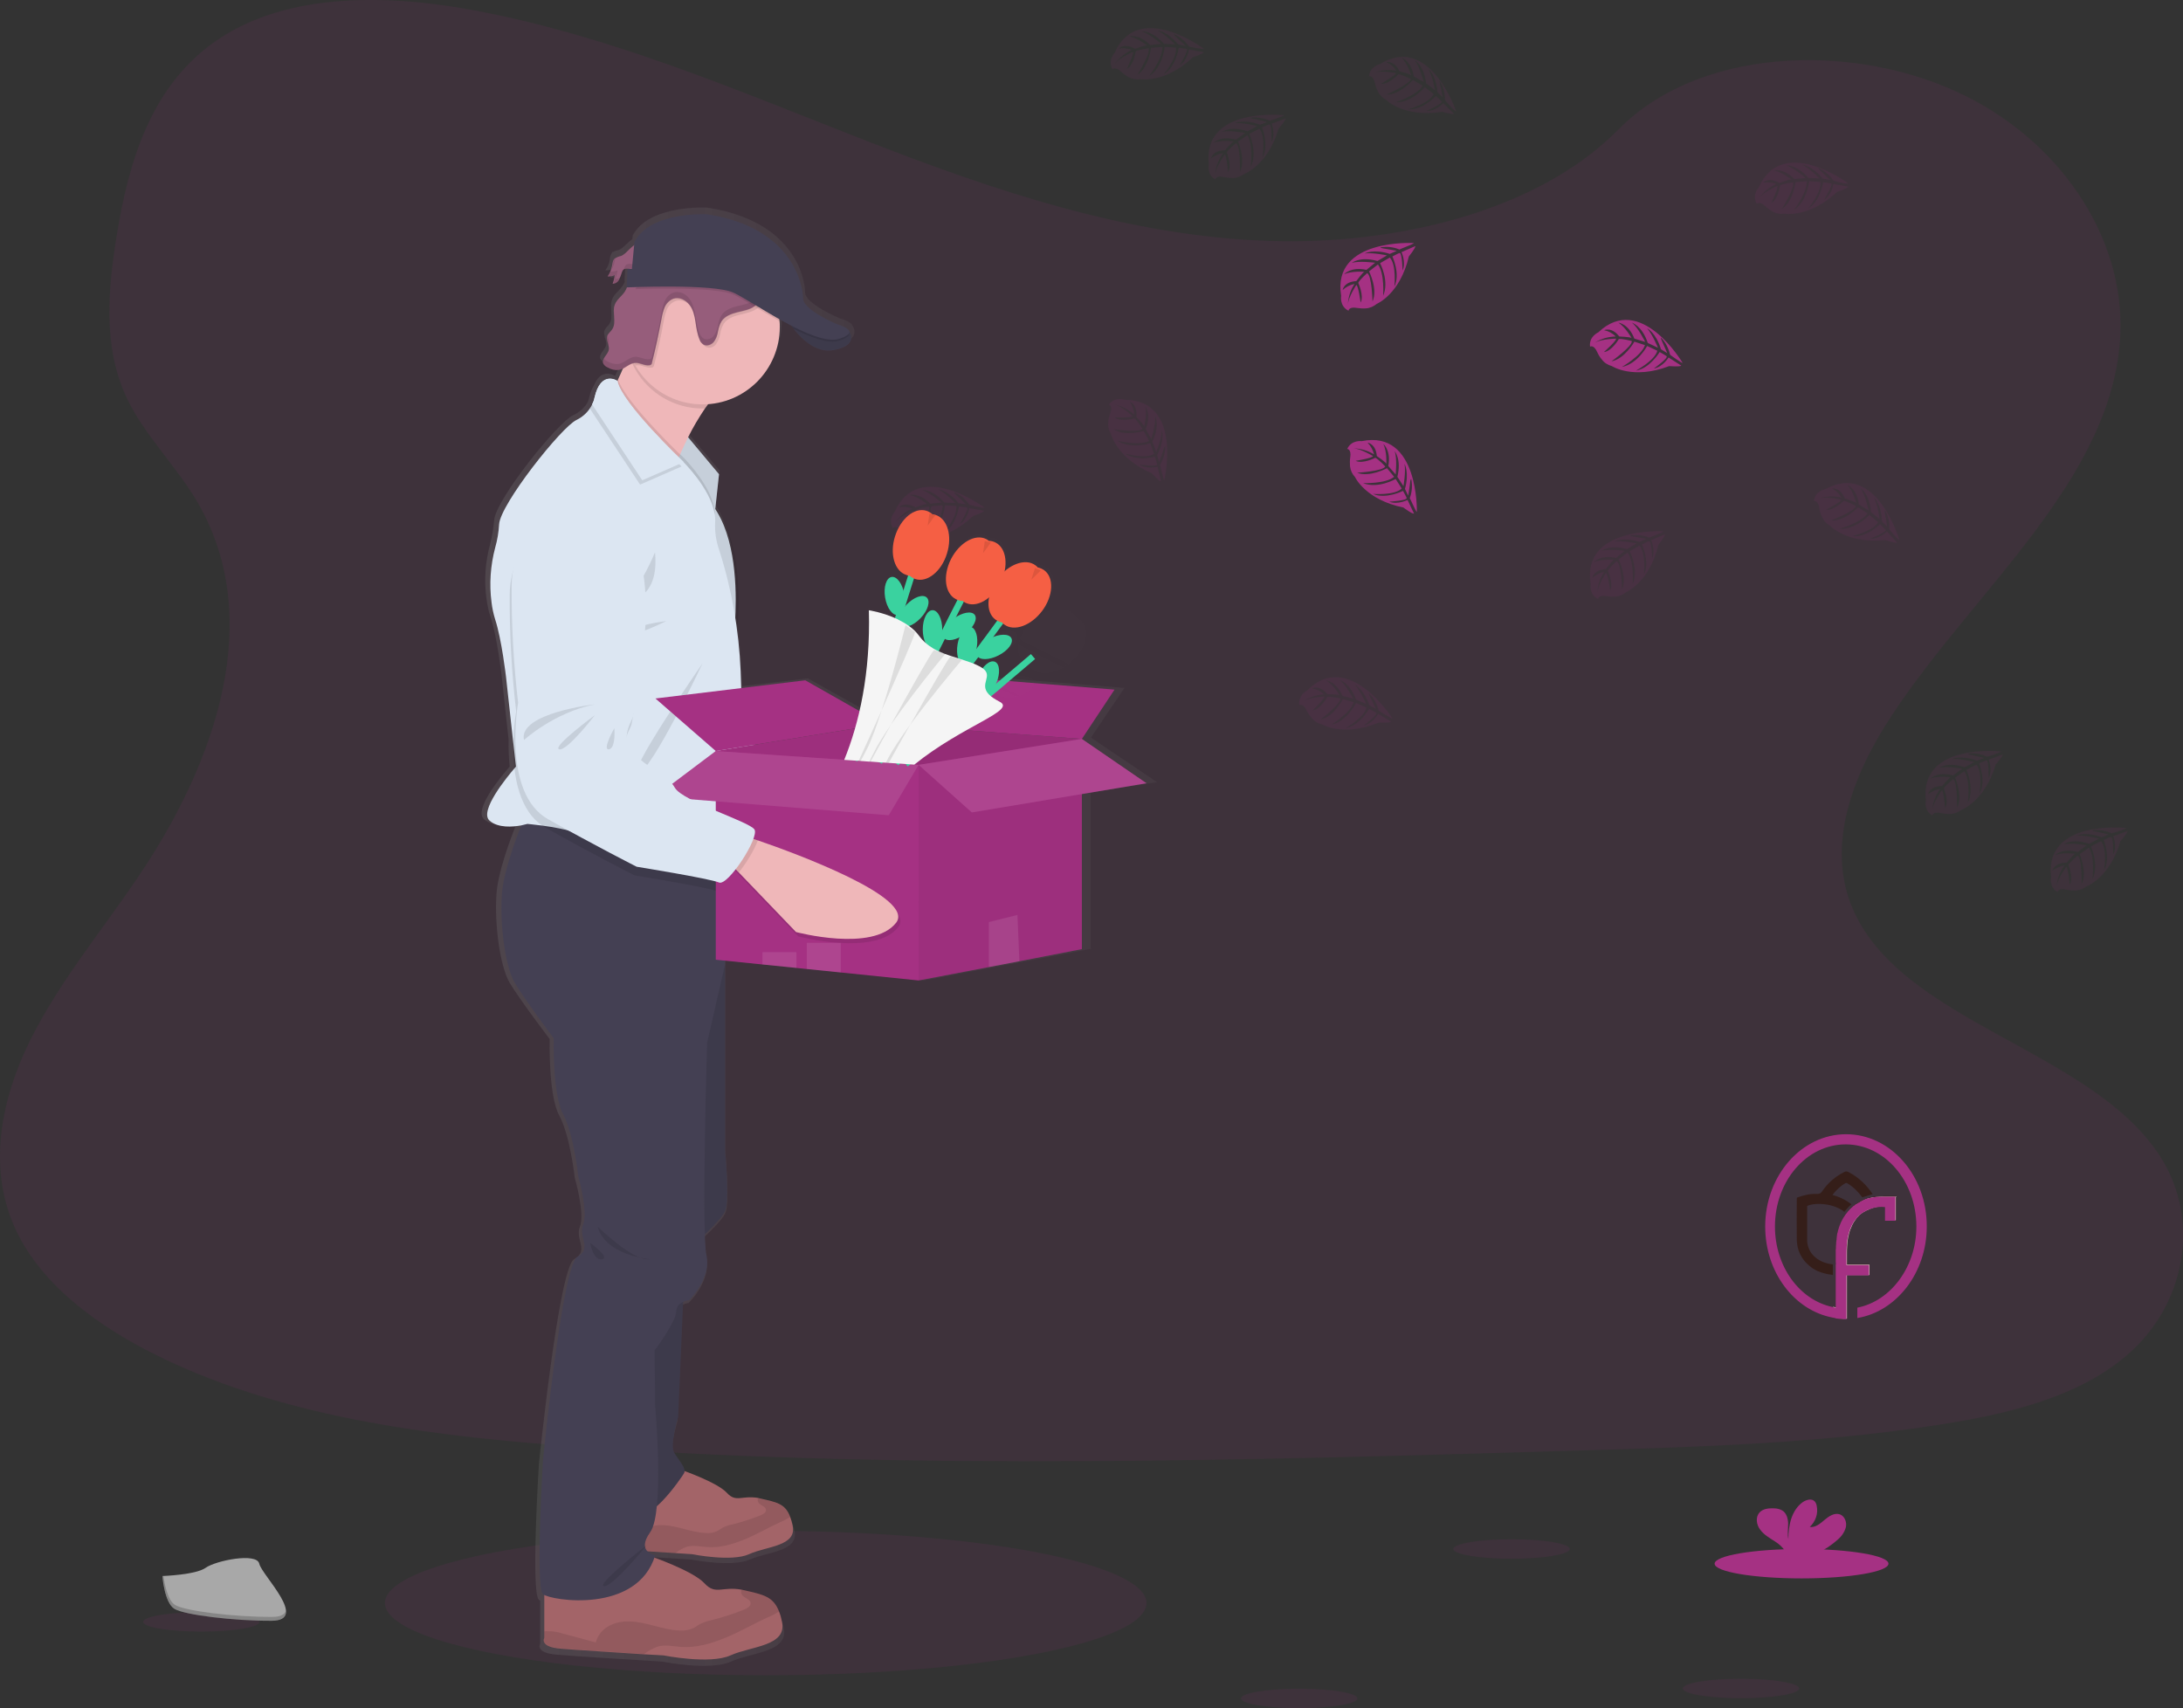 <?xml version="1.0" encoding="utf-8"?>
<!-- Generator: Adobe Illustrator 25.1.0, SVG Export Plug-In . SVG Version: 6.00 Build 0)  -->
<svg version="1.1" id="_x39_af98f83-10c5-4067-bc84-20554b2827d8"
	 xmlns="http://www.w3.org/2000/svg" xmlns:xlink="http://www.w3.org/1999/xlink" x="0px" y="0px" viewBox="0 0 1009.5 789.9"
	 style="enable-background:new 0 0 1009.5 789.9;" xml:space="preserve">
<rect x="0" y="0" width="1009.5" height="789.9" fill="#333333" stroke="none"/>
<style type="text/css">
	.st0{opacity:0.1;fill:#A53183;enable-background:new    ;}
	.st1{fill:url(#SVGID_1_);}
	.st2{fill:#EFB7B9;}
	.st3{opacity:0.1;enable-background:new    ;}
	.st4{fill:#DCE6F2;}
	.st5{fill:#965D7B;}
	.st6{opacity:0.1;}
	.st7{fill:#444053;}
	.st8{fill:#A36468;}
	.st9{fill:#A53183;}
	.st10{opacity:5.000000e-02;enable-background:new    ;}
	.st11{opacity:0.1;fill:#FFFFFF;enable-background:new    ;}
	.st12{fill:#A8A8A8;}
	.st13{opacity:0.2;enable-background:new    ;}
	.st14{opacity:0.5;}
	.st15{opacity:0.1;fill:url(#SVGID_2_);enable-background:new    ;}
	.st16{opacity:0.1;fill:url(#SVGID_3_);enable-background:new    ;}
	.st17{opacity:0.1;fill:url(#SVGID_4_);enable-background:new    ;}
	.st18{opacity:0.1;fill:url(#SVGID_5_);enable-background:new    ;}
	.st19{opacity:0.1;fill:url(#SVGID_6_);enable-background:new    ;}
	.st20{opacity:0.1;fill:url(#SVGID_7_);enable-background:new    ;}
	.st21{opacity:0.1;fill:url(#SVGID_8_);enable-background:new    ;}
	.st22{fill:none;stroke:#3AD29F;stroke-width:3;stroke-miterlimit:10;}
	.st23{fill:#F55F44;}
	.st24{fill:#3AD29F;}
	.st25{fill:#F5F5F5;}
	.st26{fill:#351E19;}
	.st27{fill:#EBDBCE;}
</style>
<ellipse class="st0" cx="354.1" cy="741.3" rx="176.1" ry="33.4"/>
<path class="st0" d="M586.6,111.4c-64.7-2.2-126.4-23.1-185.2-46S284.2,17.2,221,5.1C180.4-2.7,133.9-3.8,101.2,18
	C69.7,39,59.5,75.1,54,108.7c-4.1,25.3-6.5,51.9,4.7,75.5c7.8,16.4,21.7,30.2,31.4,46c33.5,54.7,9.8,122.2-26.4,175.6
	c-17,25.1-36.8,49-49.9,75.6C0.6,508.1-5.4,538.7,6.1,566c11.4,27,38.5,47.2,67.9,61.5c59.7,29,130,37.2,198.6,41.9
	c151.8,10.4,304.5,5.9,456.7,1.4c56.3-1.7,112.9-3.3,168.3-12.1c30.8-4.8,62.6-12.5,84.9-31.1c28.4-23.5,35.4-63.4,16.4-92.9
	c-31.9-49.5-120-61.8-142.3-114.9c-12.3-29.2,0.3-61.8,18.2-88.9c38.2-58.2,102.3-109.2,105.7-175.7c2.3-45.7-28.5-91.4-76.1-113
	c-49.9-22.7-119.2-19.8-156,17.7C710.4,98.5,643.7,113.4,586.6,111.4z"/>
<linearGradient id="SVGID_1_" gradientUnits="userSpaceOnUse" x1="318.089" y1="303.629" x2="630.35" y2="303.629" gradientTransform="matrix(1 0 0 -1 -95.23 736.97)">
	<stop  offset="0" style="stop-color:#808080;stop-opacity:0.25"/>
	<stop  offset="0.54" style="stop-color:#808080;stop-opacity:0.12"/>
	<stop  offset="1" style="stop-color:#808080;stop-opacity:0.1"/>
</linearGradient>
<path class="st1" d="M535.1,361.7l-30.6-20.6l0,0l15.5-23l-80.9-6.5L410,334.1l-36.4-20.4l-30.4,3.6l-0.4-8
	c-0.4-8.3-1.2-16.7-2.5-24.9c0.1-2.5,0.2-5.4,0.2-8.5c0-13.1-1.8-30.6-9.6-42.2l1.8-16.2l-14.6-17.3c2.3-4.7,5-9.2,8-13.5
	c0.5-0.7,1-1.4,1.5-2.1c19-1.4,33.9-16.9,33.9-36c0-0.9,0-1.8-0.1-2.6c0-0.4-0.1-0.7-0.1-1.1c1.9,1,3.7,2,5.6,3
	c0.4,0.5,0.8,1,1.2,1.6l0,0l0.1,0.1l0.6,0.7l0.2,0.2c0.2,0.2,0.4,0.5,0.6,0.7l0.1,0.2c0.5,0.6,1.1,1.2,1.7,1.8
	c0.1,0.1,0.1,0.1,0.2,0.2l0.8,0.7l0.2,0.2c0.6,0.6,1.3,1.1,2,1.6l0.2,0.2l0.9,0.6l0.3,0.2c0.3,0.2,0.7,0.4,1,0.6l0.1,0.1
	c0.4,0.2,0.8,0.4,1.2,0.6l0.2,0.1c0.3,0.1,0.7,0.3,1,0.4l0.3,0.1c0.4,0.1,0.7,0.2,1,0.3l0.2,0.1c0.4,0.1,0.9,0.2,1.3,0.3h0
	c0.4,0.1,0.9,0.1,1.3,0.1h0.3c0.4,0,0.8,0,1.1,0h0.3c0.5,0,1-0.1,1.4-0.2c2.2-0.3,4.4-1.1,6.3-2.3c0.5-0.3,0.9-0.7,1.3-1.2
	c2-2.6-0.2-5.5-0.2-5.5l0,0c-0.8-1.9-5.8-3.2-5.8-3.2s-16-6.7-16-12s-4-32.9-45.3-39.2c0,0-26.9-1.5-34.4,12.9l-0.2,1.7
	c-2.2,1.4-4.1,4.2-6.3,5c-0.9,0.2-1.9,0.5-2.7,1v-0.2l0,0c-0.3,0.2-0.5,0.5-0.6,0.8c-0.5,0.9-0.8,2-0.8,3c-0.2,1.3-0.7,2.5-1.3,3.6
	c-0.2,0.3-0.4,0.6-0.6,0.9l0,0l-0.2,0.3c1.2,0.1,2.3-0.1,3.4-0.6c-0.2,1.4-0.5,2.7-1,4c1.3,0,2.5-0.7,3.1-1.8v-0.1l0.1-0.2
	c0.3-0.5,0.5-0.9,0.6-1.4l-0.1,0.1c0.2-0.6,0.4-1.3,0.6-1.9c0.1-0.4,0.3-0.7,0.5-1c0.5-0.5,1.3-0.8,2.1-0.7l-0.4,8.7h0.2
	c-0.2,0.6-0.5,1.2-0.9,1.8c-1.4,2.3-4,3.9-5,6.4c-0.4,1.2-0.6,2.5-0.5,3.8c0,0.8,0.1,1.5,0.1,2.3v-0.1c0.1,2,0.2,3.9-0.9,5.5
	c-0.7,1.1-1.9,1.9-2.3,3.2c-0.1,0.3-0.2,0.7-0.1,1.1c0.1,1.1,0.3,2.2,0.7,3.2c0,0,0,0,0-0.1c0.2,0.8,0.3,1.6,0.2,2.4
	c-0.5,2-2.9,3.7-2.8,5.6c0,0.3,0,0.5,0.1,0.7c0.5,0.9,1.3,1.6,2.3,2c1.5,0.9,3.3,1.3,5.1,1.1c0.7-0.1,1.3-0.3,1.9-0.6
	c-0.7,1.6-1.4,3.2-2.1,4.7c-0.1,0.2-0.2,0.5-0.4,0.7c0,0-6.2-4.1-9.7,4.3c-1,1.7-1.8,3.7-2.2,5.6c-0.2,0.8-0.4,1.6-0.7,2.3
	c-1.6,2.6-3.9,4.7-6.7,6c-7.2,3.3-36.1,39.3-36.6,48.7c-0.3,3.6-0.9,7.3-1.8,10.8c-2.3,8.3-2.9,17-1.7,25.5c0.4,2.8,0.9,5.5,1.8,8.1
	c3.1,9.3,5.1,26.7,5.1,26.7l3.3,30.2c-0.1,4.2,0.1,8.3,0.5,12.5c-3.4,3.9-17,20-11.8,24.4c4,3.5,11,2.9,14.9,2.2
	c-3.3,8.2-8.5,22.4-9.2,32.2c-1,14.5,1.7,33.6,6,41s18.6,26.2,18.6,26.2s-0.7,25.9,4.4,35.3c5.1,9.4,7.2,28.9,7.2,28.9
	s4.8,16.5,2.4,22.5c-2.4,6.1,4.4,11.1-2.7,15.1s-16.3,94.9-16.3,94.9s-3.7,59.5,0,62.6c0.2,0.1,0.4,0.3,0.6,0.4v20
	c0,0-2.6,4.2,7.9,5c7.1,0.6,27.3,1.9,39.3,2.6l9.3,0.6c0,0,22,4.4,31.7,0s27-4.3,24.4-15.8c-0.3-1.6-0.8-3.1-1.4-4.6
	c-2.8-7.2-7.6-8-16.4-10c-0.5-0.1-1-0.2-1.5-0.3c-9.3-1.6-12.3,2.7-17.5-2.9c-4.5-4.8-18.9-10.3-23.8-12c0.1-0.4,0.3-0.7,0.4-1.1
	c-1.4-0.2-2.7-0.9-3.7-1.8l13.3,0.8l7.9,0.5c0,0,18.7,3.7,27,0s22.9-3.6,20.7-13.5c-0.3-1.3-0.7-2.7-1.1-3.9
	c-2.4-6.1-6.5-6.8-13.9-8.5c-0.4-0.1-0.8-0.2-1.2-0.3c-7.9-1.4-10.5,2.3-14.9-2.5c-3.8-4.1-15.7-8.6-20-10.2c0-2.2-3-5.4-4.9-8.5
	c-2.2-3.7,1.9-16.7,1.9-16.7l2.3-53.7c0.9-0.4,1.8-0.7,2.8-0.8c0,0,10.6-10.1,8.2-20.9c-0.5-3.3-0.7-6.5-0.8-9.8
	c3.5-3.2,8.3-8,9.6-10.9c2.2-4.8,0-28,0-28v-88.8l17.7,1.8l16.1,1.6l4.9,0.5l16.1,1.6l36.9,3.7l33.3-6.3l14.4-2.7l29.6-5.6v-72.4
	L535.1,361.7z M291.5,121.8l-2.1-0.2C290.1,121.6,290.8,121.8,291.5,121.8z"/>
<path class="st2" d="M463.3,408.8c-10,14.3-46,6.7-46,6.7l-27.9-26.1l-3.8-3.5l6.3-13.4c0,0,2,0.5,5.4,1.5
	C415.5,379.3,471.8,396.7,463.3,408.8z"/>
<path class="st3" d="M397.5,374c-1.2,4.3-4.6,10.7-8,15.4l-3.8-3.5l6.3-13.4C392.1,372.5,394.1,373.1,397.5,374z"/>
<path class="st4" d="M301.9,223.4c0,0-25.7,11.4-24.4,39.4c0.9,18,2.9,36,5.9,53.8c0,0-5.3,42.1,16.6,52.9s42.1,19.8,42.1,19.8
	s34.2,3.7,38.5,5.2s17.5-21.7,15.1-25.3s-33.8-11.2-37.8-17.3s-13.3-9.8-13.3-9.8s-9.5-5.8-10.2-11s1.9-9.1,2.5-11.4
	s2.3-24.4,2.3-24.4S349.9,216.6,301.9,223.4z"/>
<path class="st3" d="M318.9,315.4c0,0-35.2,5.9-31.8,18.2C287,333.6,299.8,320.3,318.9,315.4z"/>
<path class="st3" d="M319.1,320.4c0,0-19.4,15.8-15.6,16.6S319.1,320.4,319.1,320.4z"/>
<path class="st3" d="M328.4,325.9c0,0-5.2,10.6-2,9.9S328.4,325.9,328.4,325.9z"/>
<path class="st3" d="M398.8,375.2l-2.1-0.6c0.6-2,0.8-3.6,0.3-4.4c-2.5-3.6-33.8-11.2-37.8-17.3s-13.3-9.8-13.3-9.8
	s-9.5-5.8-10.2-11s1.9-9.1,2.5-11.4s2.3-24.4,2.3-24.4s10.8-78.7-37.2-71.9c0,0-25.7,11.4-24.4,39.4c0.9,18,2.9,36,5.9,53.8
	c0,0-5.3,42.1,16.6,52.9s42.1,19.8,42.1,19.8s34.2,3.7,38.5,5.2c1.6,0.6,4.5-2.4,7.4-6.5l1.6,1.5l27.9,26.1c0,0,36,7.6,46-6.7
	C473.1,397.8,416.8,380.4,398.8,375.2z"/>
<path class="st5" d="M287.1,118.4c-1,0.2-1.9,0.6-2.8,1.1c-1,0.8-1,2.3-1.3,3.5c-0.3,1.7-1,3.4-2,4.8c1.1,0.1,2.3-0.1,3.3-0.6
	c-0.2,1.4-0.5,2.7-1,4c1.3,0,2.4-0.7,3-1.8c0.5-1.1,0.9-2.3,1.3-3.5c0.1-0.4,0.3-0.7,0.5-1c0.9-1.1,2.6-0.6,4-0.5
	c2.4,0.2,4.7-0.9,6.1-2.9c1.5-2.3,1.6-8.1-2-8.8C292.5,112.1,290.2,117.3,287.1,118.4z"/>
<g class="st6">
	<path d="M284.3,120.7c0.1-0.5,0.1-1,0.3-1.5l0,0c-1,0.8-1,2.2-1.3,3.5c-0.1,0.7-0.3,1.4-0.6,2.1C283.5,123.6,284,122.2,284.3,120.7
		z"/>
	<path d="M284.6,129c0.5-1.3,0.8-2.6,1-4c-1,0.4-2.1,0.6-3.2,0.6c-0.3,0.7-0.7,1.4-1.1,2c1.1,0.1,2.3-0.1,3.3-0.5
		c-0.2,1.4-0.5,2.7-1,4c1.3,0,2.4-0.7,3-1.8c0.2-0.5,0.5-0.9,0.6-1.4C286.6,128.6,285.6,129,284.6,129z"/>
	<path d="M293.4,122.2c-1.4-0.1-3.1-0.6-4.1,0.5c-0.2,0.3-0.4,0.6-0.5,1c-0.1,0.3-0.2,0.5-0.2,0.8c1-0.8,2.5-0.4,3.8-0.2
		c2.4,0.2,4.7-0.9,6.1-2.9c0.3-0.5,0.5-1,0.7-1.6C297.7,121.4,295.6,122.4,293.4,122.2z"/>
</g>
<polygon class="st4" points="317.2,201 332.5,219.3 330.5,237.9 312.1,209 "/>
<polygon class="st3" points="332.5,219.3 330.6,236.8 330.5,237.9 313.9,211.8 312.1,209 312.6,208.2 317.2,201 318.3,202.2 "/>
<path class="st2" d="M340.4,176.2c-5.2,1.5-10.1,6.6-14.4,12.7c-2.9,4.3-5.5,8.7-7.8,13.3c-1.4,2.8-2.6,5.5-3.7,7.9l-0.7,1.7
	c-1.7,4.1-2.7,6.9-2.7,6.9S271.6,189,277.9,187c2.1-0.7,4.9-5.2,7.6-10.8l0.3-0.7c1.7-3.6,3.4-7.7,4.9-11.5
	c3.1-7.9,5.4-14.7,5.4-14.7S356.1,171.7,340.4,176.2z"/>
<path class="st7" d="M364,147.6c0,0,9.1,16.5,21.4,14.3s7.2-8.9,7.2-8.9L364,147.6z"/>
<path class="st8" d="M346.4,718.7c-8.1,3.7-26.4,0-26.4,0l-7.7-0.5c-10-0.6-26.7-1.7-32.7-2.2c-8.6-0.7-6.5-4.3-6.5-4.3v-21.4
	l41.9-10.6c0,0,16.6,5.7,21.1,10.6c4.3,4.7,6.8,1.1,14.5,2.4c0.4,0.1,0.8,0.2,1.2,0.3c7.3,1.7,11.3,2.3,13.6,8.4
	c0.5,1.3,0.8,2.6,1.1,3.9C368.8,715.1,354.4,715,346.4,718.7z"/>
<path class="st3" d="M365.5,701.5c-1.5,0.9-3.1,1.7-4.7,2.4c-5.5,2.5-10.7,5.6-16.3,7.9s-11.5,4.1-17.6,3.6c-3.1-0.2-6.4-1-9.4-0.1
	c-1.9,0.7-3.6,1.7-5.2,2.9c-10-0.6-26.7-1.7-32.7-2.2c-8.6-0.7-6.5-4.3-6.5-4.3v-2.5c0.3,0,0.7-0.1,1.1-0.1c2.1,0,4.1,0.3,6.1,0.9
	c4.3,1.2,8.7,2.3,13,3.5c0.7-2.7,2.5-5,5-6.4c2.5-1.3,5.3-2,8.1-1.8c6.7,0.1,13.1,3.3,19.8,3.6c1.9,0.2,3.8-0.1,5.5-0.9
	c0.9-0.5,1.7-1.1,2.6-1.6c1.4-0.7,3-1.2,4.5-1.5c4.4-1.1,8.7-2.5,13-4.2c1.2-0.5,2.6-1.3,2.4-2.6c-0.2-1.7-2.9-1.9-3.6-3.5
	c-0.3-0.6-0.2-1.2,0.1-1.8c0.4,0.1,0.8,0.2,1.2,0.3C359.2,694.8,363.1,695.4,365.5,701.5z"/>
<path class="st8" d="M337.8,765.5c-9.5,4.3-31,0-31,0l-9-0.5c-11.7-0.8-31.5-2-38.4-2.6c-10.2-0.8-7.7-5-7.7-5v-25.2l49.3-12.5
	c0,0,19.5,6.7,24.8,12.5c5.1,5.5,8,1.3,17.1,2.9c0.5,0.1,0.9,0.2,1.4,0.3c8.6,2,13.3,2.8,16,9.9c0.6,1.5,1,3,1.3,4.6
	C364.1,761.3,347.3,761.2,337.8,765.5z"/>
<path class="st3" d="M360.3,745.2c-1.8,1.1-3.6,2.1-5.5,2.8c-6.5,3-12.6,6.6-19.2,9.3s-13.6,4.8-20.7,4.3c-3.7-0.3-7.5-1.2-11-0.1
	c-2.2,0.9-4.3,2-6.1,3.4c-11.7-0.8-31.5-2-38.4-2.6c-10.2-0.8-7.7-5-7.7-5v-2.9c0.4-0.1,0.8-0.1,1.3-0.1c2.4,0,4.9,0.3,7.2,1.1
	l15.3,4.1c0.9-3.2,3-5.9,5.9-7.5c2.9-1.6,6.2-2.3,9.5-2.2c7.9,0.1,15.4,3.9,23.3,4.2c2.2,0.2,4.4-0.2,6.4-1.1c1.1-0.5,2-1.3,3.1-1.9
	c1.7-0.8,3.5-1.4,5.3-1.8c5.2-1.3,10.2-2.9,15.2-4.9c1.4-0.6,3.1-1.6,2.9-3.1c-0.3-2-3.4-2.2-4.2-4.1c-0.3-0.7-0.2-1.4,0.1-2.1
	c0.5,0.1,0.9,0.2,1.4,0.3C352.9,737.3,357.6,738.1,360.3,745.2z"/>
<path class="st7" d="M316.3,592.5l-2.7,62.8c0,0-4,12.8-1.8,16.5c2.2,3.7,5.8,7.3,4.5,9.5C315,683.5,299,707,293.8,698
	s-10.3-48-10.3-48l4.8-48.2L316.3,592.5z"/>
<path class="st7" d="M327.9,436l7.4,9.9v86.3c0,0,2.2,23,0,27.8s-13.2,14.3-13.2,14.3l-9.3-47.5l2-50.3L327.9,436z"/>
<path class="st3" d="M316.3,592.5l-2.7,62.8c0,0-4,12.8-1.8,16.5c2.2,3.7,5.8,7.3,4.5,9.5C315,683.5,299,707,293.8,698
	s-10.3-48-10.3-48l4.8-48.2L316.3,592.5z"/>
<path class="st3" d="M327.9,436l7.4,9.9v86.3c0,0,2.2,23,0,27.8s-13.2,14.3-13.2,14.3l-9.3-47.5l2-50.3L327.9,436z"/>
<path class="st7" d="M335.3,399.2v46.7l-8.3,36.3c0,0-2.7,87.7-0.3,98.3s-8,20.7-8,20.7s-6,0.7-6,5.3s-10,18-10,18l0.3,26
	c0,0,4.3,48.7-2.3,58c-6.7,9.3,2.3,10.7,2.3,10.7c-8.3,27.3-48.3,21-51.9,18s0-62,0-62s8.9-90,15.9-94s0.3-9,2.7-15
	s-2.3-22.3-2.3-22.3s-2-19.3-7-28.7c-5-9.3-4.3-35-4.3-35s-14-18.7-18.2-26s-6.8-26.3-5.8-40.7c0.7-9.7,5.8-23.8,9-31.9
	c1.5-3.9,2.7-6.4,2.7-6.4l1,0.3l54.6,14.3L335.3,399.2z"/>
<path class="st3" d="M340.4,176.2c-5.2,1.5-10.1,6.6-14.4,12.7h-1.1c-12.8,0-24.6-6.8-31-17.9c-1.3-2.3-2.4-4.7-3.1-7.1
	c3.1-7.9,5.4-14.7,5.4-14.7S356.1,171.7,340.4,176.2z"/>
<path class="st2" d="M360.6,151.2c0,19.7-15.9,35.8-35.7,35.8c-19.7,0-35.8-15.9-35.8-35.7c0-6.2,1.6-12.3,4.6-17.6
	c1.1-1.9,2.3-3.8,3.8-5.5c2.4-2.8,5.1-5.2,8.2-7.2c16.7-10.6,38.8-5.7,49.3,11c3.2,5,5.1,10.7,5.5,16.6
	C360.6,149.4,360.6,150.3,360.6,151.2z"/>
<path class="st3" d="M330.6,236.8l-0.1,1.1l-16.6-26c-1.7,4.1-2.7,6.9-2.7,6.9S271.6,189,277.9,187c2.1-0.7,4.9-5.2,7.6-10.8
	l0.3-0.7c2.9,8.6,19.8,25.9,26.8,32.8c0.8,0.8,1.5,1.5,2,1.9l1.1,1l0.6,0.6C318.8,214.4,329.5,226,330.6,236.8z"/>
<path class="st4" d="M343,325l-1.8,58.6l-0.3,10.4c0,0-21.6-2-41.7-4.2c-16.2-1.8-31.5-3.7-33.8-4.8c-3-1.4-9.4-2.5-14.5-3.2
	c-3.9-0.5-7-0.8-7-0.8s-1.1,0.3-2.9,0.7c-3.9,0.7-10.6,1.3-14.6-2.2c-5-4.4,8.2-20.3,11.5-24.2l0.7-0.8l-1.3-11.5l-3.3-30
	c0,0-2-17.3-5-26.5c-0.8-2.6-1.4-5.3-1.7-8c-1.1-8.4-0.5-17,1.7-25.3c1-3.5,1.6-7.1,1.8-10.7c0.5-9.3,28.8-45,35.8-48.3
	c3.1-1.5,5.7-4,7.2-7.1c0.5-1,0.9-2,1.1-3.1c3-13,10.6-7.8,10.6-7.8c1.8,10.2,30.2,37.1,30.2,37.1l0.6,0.6
	c2.8,2.9,15.3,16.4,14.4,27.9c-0.2,4.3,0.5,8.6,1.9,12.6c5.8,18.1,9.1,37,9.9,56L343,325z"/>
<path class="st3" d="M302.9,255.4c0,0-7,17-12.3,19.8S305.4,281,302.9,255.4z"/>
<path class="st3" d="M308.1,287.2c0,0-16,2-16,5S308.1,287.2,308.1,287.2z"/>
<path class="st3" d="M324.9,306.7c0,0-23.3,49.5-29.8,51S324.9,306.7,324.9,306.7z"/>
<path class="st3" d="M315.2,215.7l-19.2,8.4L272.8,189c0.5-1,0.9-2,1.1-3.1c3-13,10.6-7.8,10.6-7.8c1.8,10.2,30.2,37.1,30.2,37.1
	L315.2,215.7z"/>
<path class="st4" d="M316.2,213.7l-19.2,8.4L273.8,187c0.5-1,0.9-2,1.1-3.1c3-13,10.6-7.8,10.6-7.8c1.8,10.2,30.2,37.1,30.2,37.1
	L316.2,213.7z"/>
<path class="st3" d="M340.9,394c0,0-21.6-2-41.7-4.2l36.1,9.5v11c-1.6,1.4-3,2.2-3.8,1.8c-4.2-1.8-38.1-7.3-38.1-7.3s-19.7-10-41-22
	c-0.5-0.3-1-0.6-1.5-0.9c-2.5-1.7-4.6-3.8-6.3-6.3c-3.9-5.7-5.9-13-6.7-20.2c-0.5-4.1-0.6-8.2-0.5-12.4c0.1-4.7,0.5-9.4,1.3-14
	c-2.1-17.9-3.1-36-3-54c0.3-28,26.5-38,26.5-38c48.3-4.3,33.3,73.8,33.3,73.8s-2.8,22-3.5,24.3s-3.5,6-3.1,11.3s9.6,11.5,9.6,11.5
	s9,4.2,12.7,10.5c2.7,4.6,20.2,10.9,30.1,15.3L340.9,394z"/>
<path class="st3" d="M357.1,129c0,1.6-0.3,3.3-1,4.8c-0.5,1.2-1.1,2.4-1.8,3.6c-1.1,2.1-2.5,4-4.4,5.4c-2.3,1.6-5.2,2.1-8,2.8
	s-5.6,1.7-7.2,4.1c-0.9,1.5-1.4,3.2-1.7,4.9c-0.3,1.7-1,3.3-2,4.7c-1.1,1.4-3,1.9-4.7,1.1c-0.8-0.6-1.5-1.4-1.8-2.3
	c-1.1-2.6-1.4-5.4-1.9-8.2s-1.1-5.6-2.8-7.9s-4.7-3.7-7.4-2.8c-1.8,0.7-3.3,2.1-4,3.9c-0.7,1.8-1.2,3.6-1.5,5.5
	c-1.2,6.8-2.7,13.5-4.4,20.2c-0.1,0.3-0.2,0.5-0.3,0.8c-0.3,0.3-0.6,0.4-1,0.4c-2.2,0.3-4.4-1.3-6.6-1.1c-0.2,0-0.5,0.1-0.7,0.1
	c-7.5-13-6-29.3,3.6-40.8l0.2-0.1c1.5-0.5,2.9-1.4,4-2.5c1.4-1.4,2.8-3,4-4.6l0.8-1c2.3-2.8,4.9-5.3,7.8-7.4
	c0.8-0.6,1.7-1.1,2.7-1.4c0.8-0.2,1.7-0.2,2.5-0.1c3.5,0.4,6.9,0.5,10.4,0.4c2.4-0.4,4.9-0.6,7.3-0.7c6.3,0.2,11.7,4.6,15.7,9.6
	C355,122.8,356.9,125.7,357.1,129z"/>
<path class="st5" d="M289.1,134.6c-1.4,2.3-3.9,3.8-4.8,6.3c-1.4,3.6,1,8.1-1.2,11.4c-0.7,1.1-1.9,1.9-2.3,3.1
	c-0.7,2.1,1.2,4.4,0.7,6.5s-3.3,4-2.6,6.1c0.4,0.9,1.2,1.6,2.2,2c1.5,0.9,3.3,1.3,5,1.1c2.7-0.4,4.8-3.1,7.5-3.3
	c2.3-0.2,4.4,1.4,6.6,1.1c0.4,0,0.7-0.2,1-0.4c0.2-0.2,0.3-0.5,0.3-0.8c1.7-6.7,3.1-13.4,4.4-20.2c0.3-1.9,0.8-3.8,1.5-5.5
	c0.8-1.8,2.2-3.2,4-3.9c2.7-0.9,5.7,0.6,7.4,2.8s2.4,5.1,2.8,7.9s0.8,5.6,1.9,8.2c0.3,1,1,1.8,1.8,2.3c1.5,0.9,3.5,0.2,4.7-1.1
	c1.1-1.4,1.7-3,2-4.8c0.3-1.7,0.8-3.4,1.7-4.9c1.6-2.4,4.5-3.4,7.2-4.1s5.7-1.1,8-2.8c1.8-1.5,3.3-3.3,4.4-5.4
	c1.5-2.6,2.9-5.4,2.7-8.4c-0.1-3.2-2-6.1-4.1-8.6c-4-4.9-9.4-9.4-15.7-9.5c-2.4,0.1-4.9,0.3-7.3,0.7c-3.5,0.2-7,0-10.4-0.4
	c-0.8-0.1-1.7-0.1-2.5,0.1c-1,0.3-1.9,0.8-2.6,1.4c-2.9,2.2-5.5,4.6-7.8,7.4c-1.5,2-3.1,3.8-4.8,5.6c-1.1,1.1-2.5,2-4,2.5
	c-1,0.3-2,0.1-3,0.4C290.9,128.5,290.5,132.3,289.1,134.6z"/>
<path class="st3" d="M385.4,161.8c-8,1.5-14.6-5-18.3-9.7c-1.1-1.4-2.2-2.9-3.1-4.5l27.5,5.2l1.1,0.2
	C392.6,152.9,397.6,159.6,385.4,161.8z"/>
<g class="st6">
	<path d="M281.5,159.1c0.1-1.3-0.1-2.6-0.6-3.8c0,0.1-0.1,0.2-0.1,0.3c-0.4,1.3,0.1,2.7,0.5,4.1
		C281.4,159.5,281.4,159.3,281.5,159.1z"/>
	<path d="M283.9,142.8c-0.1,1.4-0.1,2.8,0.1,4.1C284.1,145.5,284,144.1,283.9,142.8z"/>
	<path d="M353.3,133.4c-1.1,2.1-2.5,4-4.4,5.4c-2.3,1.6-5.2,2.1-8,2.8s-5.6,1.7-7.2,4.1c-0.9,1.5-1.4,3.2-1.7,4.9
		c-0.3,1.7-0.9,3.4-2,4.8c-1.1,1.3-3.2,2-4.7,1.1c-0.8-0.6-1.5-1.4-1.8-2.3c-1.1-2.6-1.4-5.4-1.9-8.2s-1.1-5.6-2.8-7.9
		s-4.7-3.7-7.4-2.8c-1.8,0.7-3.2,2.1-4,3.9c-0.7,1.8-1.2,3.6-1.5,5.5c-1.2,6.8-2.7,13.5-4.4,20.2c0,0.3-0.2,0.5-0.3,0.8
		c-0.3,0.3-0.6,0.4-1,0.4c-2.2,0.3-4.4-1.3-6.6-1.1c-2.8,0.2-4.8,2.9-7.5,3.3c-1.7,0.2-3.5-0.2-5-1.1c-0.7-0.3-1.3-0.7-1.8-1.3
		c-0.5,0.7-0.6,1.5-0.4,2.3c0.4,0.9,1.2,1.6,2.2,2c1.5,0.9,3.3,1.3,5,1.1c2.7-0.4,4.8-3.1,7.5-3.3c2.3-0.2,4.4,1.4,6.6,1.1
		c0.4,0,0.7-0.2,1-0.4c0.2-0.2,0.3-0.5,0.3-0.8c1.7-6.7,3.1-13.4,4.4-20.2c0.3-1.9,0.8-3.8,1.5-5.5c0.8-1.8,2.2-3.2,4-3.9
		c2.7-0.9,5.7,0.6,7.4,2.8s2.4,5.1,2.8,7.9s0.8,5.6,1.9,8.2c0.3,1,1,1.8,1.8,2.3c1.5,0.9,3.5,0.2,4.7-1.1c1.1-1.4,1.7-3,2-4.8
		c0.3-1.7,0.8-3.4,1.7-4.9c1.6-2.4,4.5-3.4,7.2-4.1s5.7-1.1,8-2.8c1.8-1.5,3.3-3.3,4.4-5.4c1.5-2.6,2.9-5.4,2.7-8.3
		c0-0.4-0.1-0.8-0.1-1.1C355.5,129.3,354.6,131.4,353.3,133.4z"/>
</g>
<path class="st3" d="M356.1,133.7c2.6,4.6,4.1,9.6,4.5,14.9c-8.9-5-17.3-10.5-21.5-12.4c-7.4-3.3-34.9-2.8-45.3-2.5
	c1.1-1.9,2.3-3.8,3.8-5.5c2.4-2.8,5.1-5.2,8.3-7.2c16.7-10.6,38.8-5.6,49.4,11C355.5,132.6,355.8,133.1,356.1,133.7L356.1,133.7z"/>
<path class="st3" d="M387.9,157.6c-4.8,1.5-12.7-1.4-20.8-5.5c-1.1-1.4-2.2-2.9-3.1-4.5l27.5,5.2C393.3,154,393.8,155.7,387.9,157.6
	z"/>
<path class="st7" d="M327,99.1c0,0-26.3-1.5-33.6,12.8l-1.2,12.6l-2-0.2l-0.4,8.6c0,0,40.1-1.8,49.3,2.4s37.5,24.9,48.9,21.4
	s-1-6.8-1-6.8s-15.6-6.6-15.6-11.8S367.4,105.3,327,99.1z"/>
<path class="st3" d="M276.4,567.3c0,0,16.8,16.3,24,15C300.4,582.3,279.9,580.5,276.4,567.3z"/>
<path class="st3" d="M272.9,574.8c0,0,1.5,8.4,5.5,7.5C282.4,581.5,272.9,574.8,272.9,574.8z"/>
<path class="st3" d="M299.1,714.5c0,0-23.8,18.5-19.8,19S299.1,714.5,299.1,714.5z"/>
<polygon class="st9" points="331,347.3 408,334.8 408,407.7 334.8,403.9 "/>
<polygon class="st10" points="331,347.3 408,334.8 408,407.7 334.8,403.9 "/>
<polygon class="st9" points="408,334.8 500.3,341.7 495.2,405.1 408,407.7 "/>
<polygon class="st3" points="408,334.8 500.3,341.7 495.2,405.1 408,407.7 "/>
<polygon class="st9" points="436.4,312.5 408,334.8 500.3,341.7 515.4,318.9 "/>
<polygon class="st9" points="303.1,323 372.4,314.6 408,334.8 331,347.3 "/>
<polygon class="st9" points="424.8,353.7 424.8,453.4 388.8,449.7 373.1,448.1 368.3,447.6 352.6,446 331,443.8 331,347.3 
	408,352.6 "/>
<polygon class="st9" points="500.3,341.7 500.3,438.9 471.4,444.5 457.3,447.2 424.8,453.4 424.8,353.7 "/>
<polygon class="st10" points="500.3,341.7 500.3,438.9 471.4,444.5 457.3,447.2 424.8,453.4 424.8,353.7 "/>
<polygon class="st9" points="303.1,368.3 331,347.3 424.8,353.7 411,377 "/>
<polygon class="st11" points="303.1,368.3 331,347.3 424.8,353.7 411,377 "/>
<polygon class="st9" points="500.3,341.7 424.8,353.7 449.4,375.7 530.2,362.2 "/>
<polygon class="st11" points="500.3,341.7 424.8,353.7 449.4,375.7 530.2,362.2 "/>
<polygon class="st11" points="471.4,444.5 457.3,447.2 457.3,426.4 470.5,423.1 "/>
<polygon class="st11" points="388.8,436 388.8,449.7 373.1,448.1 373.1,436 "/>
<polygon class="st11" points="368.3,440.3 368.3,447.6 352.6,446 352.6,440.3 "/>
<path class="st3" d="M415.4,428.7c-10.8,13.8-46.3,4.3-46.3,4.3l-26.4-27.5l-3.6-3.7l7-13c0,0,2,0.7,5.3,1.8
	C369.2,396.7,424.4,417.1,415.4,428.7z"/>
<path class="st2" d="M414.4,426.7c-10.8,13.8-46.3,4.3-46.3,4.3l-26.4-27.5l-3.6-3.7l7-13c0,0,2,0.7,5.3,1.8
	C368.2,394.7,423.4,415.1,414.4,426.7z"/>
<path class="st3" d="M350.5,388.5c-1.5,4.2-5.2,10.4-8.8,14.9l-3.6-3.7l7-13C345.1,386.7,347.2,387.3,350.5,388.5z"/>
<path class="st4" d="M263.1,233c0,0-26.3,10-26.5,38c-0.1,18,0.9,36.1,3,54c0,0-7.5,41.8,13.8,53.8s41,22,41,22s34,5.5,38.1,7.3
	s18.7-20.8,16.4-24.5s-33.2-13-36.8-19.3s-12.7-10.5-12.7-10.5s-9.2-6.3-9.6-11.5s2.4-9,3.1-11.3s3.6-24.3,3.6-24.3
	S311.4,228.7,263.1,233z"/>
<path class="st3" d="M275.1,325.7c0,0-35.5,4-32.8,16.5C242.4,342.2,255.9,329.6,275.1,325.7z"/>
<path class="st3" d="M275.1,330.7c0,0-20.1,14.8-16.5,15.8S275.1,330.7,275.1,330.7z"/>
<path class="st3" d="M284.1,336.7c0,0-5.8,10.3-2.5,9.8S284.1,336.7,284.1,336.7z"/>
<path class="st9" d="M653.8,112.4c0,0-38-2.3-33.6,24.4c0,0-0.9,4.7,3.4,6.9c0,0,0.1-2,3.9-1.3c1.4,0.2,2.8,0.3,4.1,0.2
	c1.9-0.1,3.6-0.9,5.1-2.1l0,0c0,0,10.7-4.4,14.8-21.9c0,0,3.1-3.8,3-4.8l-6.4,2.8c0,0,2.2,4.6,0.5,8.5c0,0-0.2-8.3-1.4-8.1
	c-0.3,0-3.3,1.6-3.3,1.6s3.8,8.1,0.9,13.9c0,0,1.1-9.9-2.1-13.4l-4.5,2.6c0,0,4.4,8.3,1.4,15.1c0,0,0.8-10.4-2.4-14.5l-4.1,3.2
	c0,0,4.2,8.2,1.6,13.9c0,0-0.3-12.1-2.5-13.1c0,0-3.6,3.2-4.1,4.5c0,0,2.8,6,1.1,9.1c0,0-1.1-8.1-2-8.1c0,0-3.6,5.4-3.9,9
	c0.2-3.4,1.2-6.7,3.1-9.5c-2.1,0.4-4,1.4-5.5,2.8c0,0,0.5-3.8,6.3-4.1c0,0,3-4.1,3.7-4.3c0,0-5.8-0.5-9.3,1.1c0,0,3.1-3.6,10.3-2
	l4-3.3c0,0-7.6-1-10.8,0.1c0,0,3.7-3.2,11.9-0.9l4.4-2.6c0,0-6.5-1.4-10.3-0.9c0,0,4.1-2.2,11.6,0.2l3.2-1.4c0,0-4.7-0.9-6.1-1.1
	s-1.5-0.5-1.5-0.5c3-0.5,6.1-0.2,8.9,1C647.2,115.2,653.9,112.8,653.8,112.4z"/>
<path class="st0" d="M769.2,245.7c0,0-38-2.3-33.6,24.4c0,0-0.9,4.7,3.4,6.9c0,0,0.1-2,3.9-1.3c1.4,0.2,2.8,0.3,4.1,0.2
	c1.8-0.1,3.6-0.9,5-2.1l0,0c0,0,10.7-4.4,14.9-21.9c0,0,3.1-3.8,3-4.8l-6.4,2.7c0,0,2.2,4.6,0.5,8.5c0,0-0.2-8.3-1.4-8.1
	c-0.3,0-3.3,1.6-3.3,1.6s3.8,8.1,0.9,13.9c0,0,1.1-9.9-2.1-13.4l-4.5,2.6c0,0,4.4,8.3,1.4,15.1c0,0,0.8-10.4-2.4-14.5l-4.1,3.2
	c0,0,4.1,8.2,1.6,13.9c0,0-0.3-12.1-2.5-13.1c0,0-3.6,3.2-4.1,4.5c0,0,2.8,6,1.1,9.1c0,0-1.1-8.1-2-8.1c0,0-3.6,5.4-3.9,9
	c0.2-3.4,1.2-6.7,3.1-9.5c-2.1,0.4-4,1.4-5.5,2.8c0,0,0.6-3.8,6.3-4.1c0,0,3-4.1,3.7-4.3c0,0-5.8-0.5-9.3,1.1c0,0,3.1-3.6,10.3-2
	l4-3.3c0,0-7.6-1-10.8,0.1c0,0,3.7-3.2,11.9-0.9l4.4-2.6c0,0-6.5-1.4-10.3-0.9c0,0,4.1-2.2,11.6,0.2l3.2-1.4c0,0-4.7-0.9-6.1-1.1
	s-1.5-0.5-1.5-0.5c3-0.5,6.1-0.2,8.9,1C762.6,248.6,769.4,246.1,769.2,245.7z"/>
<path class="st0" d="M538.4,222.1c0,0,8.8-37.1-18.3-37.2c0,0-4.5-1.7-7.3,2.2c0,0,1.9,0.4,0.6,4.1c-0.5,1.3-0.8,2.6-0.9,4
	c-0.2,1.9,0.2,3.7,1.2,5.3l0,0c0,0,2.5,11.3,19,18.4c0,0,3.2,3.7,4.2,3.7l-1.6-6.8c0,0-4.9,1.4-8.4-1c0,0,8.2,1.2,8.2,0
	c0-0.3-1-3.6-1-3.6s-8.6,2.3-13.9-1.5c0,0,9.6,2.8,13.5,0.2l-1.8-4.9c0,0-9,2.9-15.2-1.2c0,0,10.2,2.5,14.7,0.1l-2.5-4.6
	c0,0-8.8,2.7-13.9-0.8c0,0,12,1.7,13.3-0.2c0,0-2.5-4.1-3.7-4.8c0,0-6.4,1.8-9.2-0.5c0,0,8.2,0.3,8.3-0.6c0,0-4.7-4.4-8.2-5.4
	c3.3,0.8,6.4,2.4,8.9,4.7c0-2.1-0.7-4.1-1.9-5.9c0,0,3.6,1.2,3,7c0,0,3.5,3.6,3.6,4.4c0,0,1.5-5.6,0.5-9.3c0,0,3,3.6,0.2,10.5
	l2.6,4.6c0,0,2.3-7.3,1.7-10.7c0,0,2.5,4.2-1.2,11.9l1.8,4.8c0,0,2.5-6.1,2.6-10c0,0,1.5,4.4-2.2,11.4l0.9,3.3c0,0,1.7-4.5,2.1-5.9
	s0.8-1.4,0.8-1.4c0,3-0.9,6-2.5,8.6C536.6,215.1,538,222.1,538.4,222.1z"/>
<path class="st0" d="M455.2,234.7c0,0-30.5-22.8-41.4,1.9c0,0-3.3,3.5-0.9,7.6c0,0,1.1-1.6,4,1.1c1,0.9,2.1,1.8,3.3,2.4
	c1.6,0.9,3.5,1.3,5.4,1l0,0c0,0,11.4,2.2,24.4-10.1c0,0,4.7-1.5,5.1-2.4l-6.9-1.2c0,0-0.7,5.1-4.3,7.3c0,0,4.4-7.1,3.3-7.6
	c-0.2-0.1-3.7-0.5-3.7-0.5s-1.3,8.8-6.9,12.1c0,0,6.4-7.7,5.6-12.3l-5.2-0.3c0,0-0.9,9.4-7.1,13.4c0,0,6.4-8.3,6-13.4l-5.2,0.4
	c0,0-1,9.1-6.3,12.5c0,0,6.4-10.3,5.1-12.3c0,0-4.7,0.7-5.9,1.5c0,0-0.9,6.5-4.1,8.2c0,0,3.5-7.4,2.8-7.9c0,0-5.9,2.5-8.3,5.4
	c2-2.7,4.7-4.9,7.8-6.3c-1.9-0.8-4.1-1-6.1-0.6c0,0,2.5-2.9,7.6,0c0,0,4.7-1.8,5.5-1.5c0,0-4.5-3.6-8.3-4.2c0,0,4.5-1.3,9.7,4
	l5.2-0.5c0,0-5.8-5-9.1-5.8c0,0,4.8-0.6,10.4,5.8l5.1,0.2c0,0-4.6-4.7-8.1-6.4c0,0,4.6,0.4,9.6,6.5l3.4,0.5c0,0-3.5-3.4-4.5-4.3
	s-0.9-1.3-0.9-1.3c2.8,1.2,5.2,3.2,6.9,5.7C448.1,233.5,455,235.1,455.2,234.7z"/>
<path class="st0" d="M556.8,22.6c0,0-30.5-22.8-41.4,1.9c0,0-3.3,3.4-0.9,7.6c0,0,1.1-1.6,4,1.1c1,0.9,2.1,1.8,3.3,2.4
	c1.6,0.9,3.5,1.3,5.4,1l0,0c0,0,11.4,2.2,24.4-10.1c0,0,4.7-1.5,5.1-2.4l-6.9-1.2c0,0-0.7,5.1-4.3,7.3c0,0,4.4-7.1,3.3-7.6
	c-0.2-0.1-3.7-0.5-3.7-0.5s-1.3,8.8-6.9,12.2c0,0,6.4-7.7,5.6-12.3l-5.2-0.3c0,0-0.9,9.4-7.1,13.4c0,0,6.4-8.3,6-13.4l-5.2,0.4
	c0,0-1.1,9.1-6.3,12.5c0,0,6.4-10.3,5.1-12.3c0,0-4.7,0.7-5.9,1.4c0,0-0.9,6.5-4.1,8.2c0,0,3.5-7.3,2.8-7.9c0,0-5.9,2.5-8.3,5.4
	c2-2.7,4.7-4.9,7.8-6.3c-1.9-0.8-4.1-1-6.1-0.6c0,0,2.5-2.9,7.6,0.1c0,0,4.7-1.8,5.5-1.6c0,0-4.5-3.6-8.3-4.2c0,0,4.5-1.3,9.7,4
	l5.2-0.5c0,0-5.8-5-9.1-5.8c0,0,4.8-0.6,10.4,5.8l5.1,0.2c0,0-4.6-4.7-8.1-6.4c0,0,4.6,0.4,9.6,6.5l3.4,0.6c0,0-3.5-3.3-4.5-4.2
	s-0.9-1.2-0.9-1.2c2.8,1.2,5.2,3.2,6.9,5.7C549.7,21.5,556.6,23,556.8,22.6z"/>
<path class="st0" d="M673.4,51.5c0,0-12.2-36.1-35.2-21.9c0,0-4.7,1-5.1,5.7c0,0,1.8-0.7,2.7,3.1c0.3,1.4,0.8,2.7,1.4,3.9
	c0.8,1.7,2.2,3,3.8,3.9l0,0c0,0,8.1,8.3,25.9,5.5c0,0,4.7,1.4,5.5,0.9l-5-4.9c0,0-3.5,3.8-7.7,3.6c0,0,7.6-3.3,7-4.4
	c-0.1-0.2-2.7-2.5-2.7-2.5s-6.1,6.5-12.6,6.1c0,0,9.6-2.7,11.6-7l-4.1-3.2c0,0-6.1,7.2-13.5,7c0,0,10-3.2,12.5-7.7l-4.5-2.6
	c0,0-6,6.9-12.2,6.7c0,0,11.1-4.9,11.2-7.2c0,0-4.3-2.1-5.7-2.2c0,0-4.5,4.9-8,4.4c0,0,7.1-4.1,6.8-4.9c0,0-6.3-1.3-9.8-0.3
	c3.2-1.1,6.7-1.4,10-0.8c-1.1-1.8-2.8-3.2-4.7-4c0,0,3.7-0.9,6.2,4.3c0,0,4.9,1.2,5.4,1.8c0,0-1.7-5.5-4.5-8.2c0,0,4.5,1.5,5.7,8.8
	l4.6,2.5c0,0-1.9-7.4-4.2-10c0,0,4.3,2.2,5.3,10.7l4.1,3.1c0,0-1.1-6.5-3.1-9.9c0,0,3.6,2.9,4.2,10.8l2.5,2.4c0,0-0.9-4.7-1.3-6.1
	s-0.1-1.4-0.1-1.4c1.6,2.6,2.4,5.6,2.4,8.6C668.2,46.6,673,51.8,673.4,51.5z"/>
<path class="st0" d="M593.8,53.3c0,0-37.9-4.2-34.8,22.7c0,0-1.1,4.7,3,7c0,0,0.2-2,4-1.1c1.4,0.3,2.7,0.4,4.1,0.4
	c1.9,0,3.7-0.7,5.2-1.8l0,0c0,0,10.9-3.9,16-21.1c0,0,3.3-3.7,3.2-4.6l-6.5,2.4c0,0,2,4.7,0,8.5c0,0,0.2-8.3-1-8.2
	c-0.3,0-3.4,1.4-3.4,1.4s3.4,8.3,0.2,14c0,0,1.6-9.9-1.4-13.4l-4.7,2.4c0,0,4,8.6,0.7,15.2c0,0,1.3-10.4-1.6-14.6l-4.3,3
	c0,0,3.7,8.4,0.9,13.9c0,0,0.3-12.1-1.8-13.2c0,0-3.7,3-4.3,4.2c0,0,2.5,6.1,0.6,9.2c0,0-0.7-8.1-1.5-8.2c0,0-3.8,5.2-4.4,8.8
	c0.3-3.4,1.6-6.6,3.6-9.4c-2.1,0.3-4,1.2-5.6,2.5c0,0,0.7-3.8,6.5-3.8c0,0,3.2-3.9,4-4.1c0,0-5.7-0.8-9.3,0.6c0,0,3.3-3.4,10.4-1.4
	l4.2-3.1c0,0-7.6-1.5-10.8-0.5c0,0,3.9-3,11.9-0.3l4.5-2.4c0,0-6.4-1.7-10.3-1.4c0,0,4.2-2,11.6,0.8l3.2-1.3c0,0-4.7-1.2-6.1-1.4
	s-1.4-0.6-1.4-0.6c3-0.3,6.1,0.2,8.8,1.4C587.1,55.9,593.8,53.7,593.8,53.3z"/>
<path class="st0" d="M925.4,347.5c0,0-37.9-4.2-34.8,22.6c0,0-1.1,4.7,3,7c0,0,0.2-2,4-1.1c1.4,0.3,2.7,0.4,4.1,0.4
	c1.9,0,3.7-0.7,5.2-1.8l0,0c0,0,10.9-3.9,16-21.1c0,0,3.3-3.7,3.2-4.6l-6.5,2.4c0,0,2,4.7,0,8.5c0,0,0.2-8.3-1-8.2
	c-0.3,0-3.4,1.4-3.4,1.4s3.4,8.3,0.2,14c0,0,1.6-9.9-1.4-13.4l-4.7,2.4c0,0,4,8.5,0.7,15.2c0,0,1.3-10.4-1.6-14.6l-4.3,3
	c0,0,3.7,8.4,0.9,13.9c0,0,0.3-12.1-1.8-13.2c0,0-3.7,3-4.3,4.2c0,0,2.5,6.1,0.6,9.1c0,0-0.7-8.1-1.5-8.2c0,0-3.8,5.2-4.4,8.8
	c0.3-3.4,1.6-6.6,3.6-9.4c-2.1,0.3-4,1.2-5.6,2.5c0,0,0.7-3.8,6.5-3.8c0,0,3.2-3.9,4-4.1c0,0-5.7-0.8-9.3,0.6c0,0,3.3-3.4,10.4-1.4
	l4.2-3.1c0,0-7.5-1.4-10.8-0.4c0,0,3.9-3,11.9-0.3l4.5-2.4c0,0-6.4-1.7-10.3-1.4c0,0,4.2-2,11.6,0.8l3.2-1.3c0,0-4.7-1.2-6.1-1.4
	s-1.4-0.6-1.4-0.6c3-0.4,6.1,0.1,8.8,1.4C918.7,350.1,925.5,347.9,925.4,347.5z"/>
<path class="st0" d="M983.3,382.9c0,0-37.9-4.2-34.8,22.6c0,0-1.1,4.7,3,7c0,0,0.2-2,4-1.1c1.3,0.3,2.7,0.4,4.1,0.4
	c1.9,0,3.7-0.7,5.1-1.8l0,0c0,0,10.9-3.9,15.9-21.1c0,0,3.3-3.6,3.2-4.6l-6.6,2.4c0,0,2,4.7,0,8.5c0,0,0.2-8.3-1-8.2
	c-0.3,0-3.4,1.4-3.4,1.4s3.4,8.3,0.2,14c0,0,1.6-9.9-1.4-13.4l-4.7,2.4c0,0,4,8.5,0.7,15.2c0,0,1.3-10.4-1.6-14.6l-4.3,3
	c0,0,3.7,8.4,0.9,13.9c0,0,0.3-12.1-1.8-13.2c0,0-3.7,3-4.3,4.2c0,0,2.5,6.1,0.6,9.1c0,0-0.7-8.1-1.6-8.2c0,0-3.8,5.2-4.4,8.8
	c0.3-3.4,1.6-6.6,3.6-9.4c-2.1,0.3-4,1.2-5.6,2.5c0,0,0.8-3.8,6.6-3.8c0,0,3.2-3.9,4-4.1c0,0-5.7-0.8-9.3,0.6c0,0,3.3-3.4,10.4-1.4
	l4.2-3.1c0,0-7.5-1.4-10.8-0.4c0,0,3.9-3,11.9-0.3l4.5-2.4c0,0-6.4-1.7-10.3-1.4c0,0,4.2-2,11.6,0.8l3.2-1.3c0,0-4.7-1.2-6.1-1.4
	s-1.4-0.6-1.4-0.6c3-0.3,6.1,0.2,8.8,1.4C976.6,385.5,983.4,383.3,983.3,382.9z"/>
<path class="st0" d="M854.7,84.8c0,0-30.5-22.8-41.4,1.9c0,0-3.3,3.4-0.9,7.6c0,0,1.1-1.6,4,1.1c1,0.9,2.1,1.8,3.3,2.4
	c1.6,0.9,3.5,1.3,5.4,1l0,0c0,0,11.4,2.2,24.5-10.1c0,0,4.7-1.5,5.1-2.4l-6.9-1.2c0,0-0.7,5.1-4.3,7.3c0,0,4.4-7.1,3.3-7.6
	c-0.2-0.1-3.7-0.5-3.7-0.5s-1.3,8.8-6.9,12.1c0,0,6.4-7.7,5.6-12.3l-5.2-0.3c0,0-0.9,9.4-7.1,13.4c0,0,6.4-8.3,6-13.4l-5.2,0.4
	c0,0-1,9.1-6.3,12.4c0,0,6.4-10.3,5.1-12.3c0,0-4.7,0.7-5.9,1.4c0,0-0.9,6.5-4.1,8.2c0,0,3.5-7.4,2.8-7.9c0,0-5.9,2.5-8.3,5.4
	c2-2.7,4.7-4.9,7.8-6.3c-1.9-0.8-4.1-1-6.1-0.6c0,0,2.5-2.9,7.6,0.1c0,0,4.7-1.8,5.5-1.6c0,0-4.5-3.6-8.3-4.2c0,0,4.5-1.3,9.7,4
	l5.2-0.5c0,0-5.8-5-9.1-5.8c0,0,4.8-0.6,10.4,5.8l5.1,0.2c0,0-4.6-4.7-8.1-6.4c0,0,4.6,0.4,9.6,6.5l3.4,0.6c0,0-3.5-3.4-4.5-4.3
	s-0.9-1.2-0.9-1.2c2.8,1.2,5.2,3.2,6.9,5.7C847.7,83.7,854.6,85.3,854.7,84.8z"/>
<path class="st0" d="M878.3,249.7c0,0-10.5-36.6-34.2-23.5c0,0-4.7,0.7-5.3,5.5c0,0,1.9-0.6,2.5,3.2c0.2,1.4,0.6,2.7,1.2,4
	c0.7,1.7,2,3.2,3.7,4.1l0,0c0,0,7.7,8.6,25.6,6.7c0,0,4.6,1.6,5.5,1.2l-4.7-5.1c0,0-3.6,3.6-7.8,3.3c0,0,7.8-3,7.2-4.1
	c-0.1-0.2-2.6-2.6-2.6-2.6s-6.3,6.3-12.8,5.5c0,0,9.7-2.3,11.9-6.4l-4-3.4c0,0-6.4,6.9-13.8,6.4c0,0,10.1-2.8,12.9-7.1l-4.4-2.8
	c0,0-6.3,6.6-12.5,6.1c0,0,11.3-4.4,11.5-6.7c0,0-4.2-2.3-5.6-2.4c0,0-4.7,4.7-8.2,4.1c0,0,7.3-3.7,7-4.6c0,0-6.2-1.6-9.8-0.7
	c3.3-1,6.7-1.1,10-0.3c-1.1-1.8-2.6-3.3-4.5-4.2c0,0,3.8-0.8,6,4.6c0,0,4.8,1.4,5.3,2.1c0,0-1.5-5.6-4.1-8.4c0,0,4.4,1.7,5.3,9.1
	l4.5,2.7c0,0-1.6-7.5-3.7-10.1c0,0,4.2,2.4,4.8,10.9l4,3.3c0,0-0.8-6.6-2.6-10c0,0,3.4,3.1,3.7,11l2.4,2.5c0,0-0.7-4.8-1-6.1
	s0-1.5,0-1.5c1.5,2.7,2.2,5.7,2,8.7C873.4,244.5,877.9,249.9,878.3,249.7z"/>
<path class="st0" d="M643.9,332.2c0,0-20.4-32.2-39.4-12.9c0,0-4.3,2-3.6,6.8c0,0,1.7-1.1,3.3,2.4c0.6,1.2,1.4,2.4,2.3,3.5
	c1.2,1.4,2.8,2.5,4.7,2.9l0,0c0,0,9.8,6.1,26.5-0.8c0,0,4.9,0.3,5.6-0.4l-6-3.6c0,0-2.5,4.5-6.6,5.4c0,0,6.6-5,5.7-5.9
	c-0.2-0.2-3.3-1.8-3.3-1.8s-4.3,7.8-10.8,8.9c0,0,8.7-5,9.6-9.5l-4.8-2.1c0,0-4.2,8.5-11.4,10c0,0,8.9-5.5,10.3-10.4l-5-1.4
	c0,0-4.2,8.2-10.3,9.4c0,0,9.6-7.4,9.1-9.7c0,0-4.7-1-6-0.7c0,0-3.2,5.8-6.8,6.2c0,0,5.9-5.6,5.4-6.4c0,0-6.4,0.3-9.6,2.1
	c2.9-1.8,6.1-2.9,9.5-3.1c-1.5-1.4-3.4-2.4-5.5-2.8c0,0,3.4-1.8,7,2.7c0,0,5,0,5.7,0.5c0,0-3-5-6.3-6.9c0,0,4.7,0.4,7.6,7.2l5,1.3
	c0,0-3.6-6.8-6.4-8.7c0,0,4.7,1.1,7.7,9.1l4.7,2c0,0-2.7-6-5.3-8.9c0,0,4.2,2,6.7,9.5l3,1.7c0,0-2-4.4-2.7-5.6s-0.4-1.5-0.4-1.5
	c2.2,2.1,3.7,4.8,4.4,7.8C637.6,328.6,643.6,332.5,643.9,332.2z"/>
<path class="st9" d="M778.1,167.8c0,0-19.4-32.8-39-14.1c0,0-4.4,1.9-3.8,6.6c0,0,1.7-1.1,3.3,2.5c0.6,1.3,1.3,2.5,2.2,3.5
	c1.1,1.5,2.8,2.5,4.6,3l0,0c0,0,9.7,6.4,26.5,0c0,0,4.9,0.4,5.6-0.2l-5.9-3.8c0,0-2.6,4.4-6.8,5.1c0,0,6.8-4.8,5.9-5.7
	c-0.2-0.2-3.2-1.9-3.2-1.9s-4.6,7.6-11,8.6c0,0,8.8-4.7,9.9-9.2l-4.7-2.2c0,0-4.4,8.3-11.7,9.7c0,0,9.1-5.2,10.7-10.1l-4.9-1.6
	c0,0-4.5,8-10.6,9.1c0,0,9.9-7.1,9.4-9.4c0,0-4.6-1.2-6-0.9c0,0-3.3,5.7-6.9,6c0,0,6.1-5.4,5.6-6.2c0,0-6.4,0.1-9.7,1.8
	c2.9-1.8,6.2-2.7,9.6-2.8c-1.5-1.5-3.4-2.5-5.4-2.9c0,0,3.5-1.7,7,2.9c0,0,5,0.2,5.7,0.7c0,0-2.8-5-6.1-7.1c0,0,4.7,0.5,7.4,7.4
	l5,1.5c0,0-3.4-6.9-6.2-8.9c0,0,4.7,1.3,7.4,9.4l4.7,2.2c0,0-2.5-6.1-5-9c0,0,4.1,2.1,6.4,9.7l2.9,1.8c0,0-1.9-4.4-2.5-5.7
	s-0.4-1.5-0.4-1.5c2.1,2.2,3.5,4.9,4.2,7.9C772.1,164,777.9,168.1,778.1,167.8z"/>
<path class="st9" d="M655.2,236.7c0,0,1-38.1-25.5-32.7c0,0-4.7-0.7-6.7,3.6c0,0,2,0,1.4,3.9c-0.2,1.4-0.2,2.8-0.1,4.1
	c0.2,1.9,1,3.6,2.3,5l0,0c0,0,4.8,10.5,22.4,14.1c0,0,3.9,3,4.9,2.8l-3-6.3c0,0-4.5,2.3-8.5,0.8c0,0,8.3-0.5,8.1-1.7
	c0-0.3-1.7-3.3-1.7-3.3s-7.9,4-13.9,1.4c0,0,10,0.8,13.3-2.5l-2.8-4.4c0,0-8.2,4.7-15.1,1.9c0,0,10.5,0.4,14.4-2.9l-3.3-4
	c0,0-8.1,4.4-13.8,2.1c0,0,12.1-0.7,13-2.9c0,0-3.3-3.5-4.6-4c0,0-5.9,3-9.1,1.4c0,0,8-1.3,8-2.2c0,0-5.5-3.4-9.2-3.6
	c3.4,0.1,6.7,1,9.7,2.8c-0.5-2-1.5-3.9-3-5.4c0,0,3.8,0.4,4.3,6.2c0,0,4.2,2.8,4.4,3.6c0,0,0.3-5.8-1.4-9.2c0,0,3.7,3,2.3,10.2
	l3.4,3.9c0,0,0.8-7.6-0.5-10.8c0,0,3.3,3.6,1.3,11.9l2.8,4.3c0,0,1.2-6.5,0.5-10.3c0,0,2.3,4,0.2,11.6l1.5,3.1c0,0,0.8-4.8,0.9-6.2
	s0.5-1.5,0.5-1.5c0.6,3,0.4,6.1-0.7,8.9C652.1,230.3,654.8,236.9,655.2,236.7z"/>
<ellipse class="st0" cx="699" cy="716.3" rx="26.9" ry="4.5"/>
<ellipse class="st0" cx="600.8" cy="785.4" rx="26.9" ry="4.5"/>
<ellipse class="st0" cx="93.1" cy="750" rx="26.9" ry="4.5"/>
<ellipse class="st0" cx="805.1" cy="780.8" rx="26.9" ry="4.5"/>
<ellipse class="st9" cx="833.1" cy="723.1" rx="40.2" ry="6.8"/>
<path class="st9" d="M849.8,712c1.8-1.5,3.2-3.5,3.8-5.8c0.5-2.3-0.5-5-2.7-5.9c-2.5-0.9-5.1,0.8-7.1,2.5s-4.3,3.7-6.9,3.3
	c2.7-2.5,4-6.2,3.2-9.8c-0.1-0.7-0.4-1.4-0.9-2c-1.4-1.5-3.8-0.8-5.5,0.3c-5.2,3.7-6.7,10.7-6.7,17.1c-0.5-2.3-0.1-4.7-0.1-7
	c0-2.3-0.7-5-2.7-6.2c-1.2-0.7-2.6-1-4-1c-2.3-0.1-5,0.2-6.5,1.9c-2,2.1-1.5,5.7,0.3,8c1.7,2.3,4.3,3.8,6.8,5.4
	c1.9,1.2,3.6,2.7,4.8,4.6c0.1,0.3,0.3,0.5,0.3,0.8h14.7C844,716.5,847.1,714.4,849.8,712z"/>
<path class="st12" d="M75.1,728.8c0,0,15.4-0.5,20-3.8s23.6-7.2,24.8-1.9c1.1,5.3,23.1,26.3,5.7,26.4s-40.3-2.7-44.9-5.5
	C76,741.2,75.1,728.8,75.1,728.8z"/>
<path class="st13" d="M125.9,747.7c-17.3,0.1-40.3-2.7-44.9-5.5c-3.5-2.1-4.9-9.8-5.4-13.4h-0.5c0,0,1,12.4,5.6,15.2
	c4.6,2.8,27.6,5.7,44.9,5.5c5,0,6.7-1.8,6.6-4.5C131.5,746.7,129.6,747.7,125.9,747.7z"/>
<g>
	<g class="st14">
		
			<linearGradient id="SVGID_2_" gradientUnits="userSpaceOnUse" x1="641.385" y1="467.384" x2="641.385" y2="500.149" gradientTransform="matrix(0.893 0.451 0.451 -0.893 -328.302 411.059)">
			<stop  offset="0" style="stop-color:#808080;stop-opacity:0.25"/>
			<stop  offset="0.54" style="stop-color:#808080;stop-opacity:0.12"/>
			<stop  offset="1" style="stop-color:#808080;stop-opacity:0.1"/>
		</linearGradient>
		<path class="st15" d="M442.2,276.1c1,0.5,2.1,0.8,3.2,0.8c0.4,0.3,0.8,0.6,1.3,0.8c3.4,1.7,7.7,0.5,11.4-2.6
			c-0.9,4.4,0.1,8.5,3,10.6c0.9,0.7,1.9,1.1,3,1.3c0.3,0.4,0.7,0.7,1.1,1c4.7,3.5,12.8,0.6,18-6.5s5.6-15.6,0.9-19.1
			c-0.9-0.7-1.9-1.1-3-1.3c-0.3-0.4-0.7-0.7-1.1-1c-3.8-2.8-9.8-1.4-14.7,2.9c1.3-6-0.2-11.6-4.2-13.6c-1-0.5-2.1-0.8-3.2-0.8
			c-0.4-0.3-0.8-0.6-1.3-0.8c-5.2-2.6-12.7,1.6-16.6,9.4S437,273.4,442.2,276.1z"/>
		
			<linearGradient id="SVGID_3_" gradientUnits="userSpaceOnUse" x1="652.525" y1="448.202" x2="652.525" y2="463.362" gradientTransform="matrix(0.895 0.451 0.451 -0.895 -327.389 411.647)">
			<stop  offset="0" style="stop-color:#808080;stop-opacity:0.25"/>
			<stop  offset="0.54" style="stop-color:#808080;stop-opacity:0.12"/>
			<stop  offset="1" style="stop-color:#808080;stop-opacity:0.1"/>
		</linearGradient>
		<path class="st16" d="M460.1,293.4c4.5-2.3,9-2.3,10.2-0.1c1.1,2.2-1.5,5.9-6,8.2c-4.5,2.3-9,2.3-10.2,0.1
			C452.9,299.3,455.6,295.7,460.1,293.4z"/>
		
			<linearGradient id="SVGID_4_" gradientUnits="userSpaceOnUse" x1="675.766" y1="453.729" x2="675.766" y2="485.468" gradientTransform="matrix(0.893 0.451 0.451 -0.893 -328.302 411.059)">
			<stop  offset="0" style="stop-color:#808080;stop-opacity:0.25"/>
			<stop  offset="0.54" style="stop-color:#808080;stop-opacity:0.12"/>
			<stop  offset="1" style="stop-color:#808080;stop-opacity:0.1"/>
		</linearGradient>
		<path class="st17" d="M500.5,287.7c-0.7-0.9-1.6-1.5-2.7-2c-0.2-0.4-0.5-0.9-0.8-1.2c-3.8-4.5-12.3-3.5-19,2.2
			c-6.7,5.7-9.1,13.9-5.3,18.4c0.7,0.9,1.6,1.5,2.7,2c0.2,0.4,0.5,0.9,0.8,1.2c3.8,4.5,12.3,3.5,19-2.2
			C501.9,300.5,504.3,292.2,500.5,287.7z"/>
		
			<linearGradient id="SVGID_5_" gradientUnits="userSpaceOnUse" x1="669.884" y1="436.129" x2="669.884" y2="448.949" gradientTransform="matrix(0.893 0.451 0.451 -0.893 -328.291 411.07)">
			<stop  offset="0" style="stop-color:#808080;stop-opacity:0.25"/>
			<stop  offset="0.54" style="stop-color:#808080;stop-opacity:0.12"/>
			<stop  offset="1" style="stop-color:#808080;stop-opacity:0.1"/>
		</linearGradient>
		<path class="st18" d="M468.3,313.1c4.9-1.2,9.3-0.2,9.9,2.3c0.6,2.4-2.9,5.4-7.8,6.6c-4.9,1.2-9.3,0.2-9.9-2.3
			S463.4,314.3,468.3,313.1z"/>
		
			<linearGradient id="SVGID_6_" gradientUnits="userSpaceOnUse" x1="600.856" y1="467.398" x2="600.856" y2="499.204" gradientTransform="matrix(0.893 0.451 0.451 -0.893 -328.302 411.059)">
			<stop  offset="0" style="stop-color:#808080;stop-opacity:0.25"/>
			<stop  offset="0.54" style="stop-color:#808080;stop-opacity:0.12"/>
			<stop  offset="1" style="stop-color:#808080;stop-opacity:0.1"/>
		</linearGradient>
		<path class="st19" d="M419,264.6c0.5,0.1,1,0.2,1.5,0.3c0.8,0.8,1.8,1.3,2.9,1.7c5.6,1.7,12.2-3.7,14.8-12.1s0.2-16.6-5.4-18.4
			c-0.4-0.1-0.9-0.2-1.3-0.3l-0.1-0.1c-0.8-0.8-1.8-1.3-2.8-1.7c-5.6-1.7-12.2,3.7-14.8,12.1S413.4,262.9,419,264.6z"/>
		
			<linearGradient id="SVGID_7_" gradientUnits="userSpaceOnUse" x1="600.823" y1="448.199" x2="600.823" y2="463.359" gradientTransform="matrix(0.893 0.451 0.451 -0.893 -328.302 411.059)">
			<stop  offset="0" style="stop-color:#808080;stop-opacity:0.25"/>
			<stop  offset="0.54" style="stop-color:#808080;stop-opacity:0.12"/>
			<stop  offset="1" style="stop-color:#808080;stop-opacity:0.1"/>
		</linearGradient>
		<path class="st20" d="M417.6,273.8c-0.9-5-5.9-8.2-5.9-8.2s-3.8,4.8-3,9.7s3.5,8.6,5.9,8.2C417.1,283.1,418.5,278.8,417.6,273.8z"
			/>
		<linearGradient id="SVGID_8_" gradientUnits="userSpaceOnUse" x1="427.243" y1="277.928" x2="427.243" y2="353.62">
			<stop  offset="0" style="stop-color:#808080;stop-opacity:0.25"/>
			<stop  offset="0.54" style="stop-color:#808080;stop-opacity:0.12"/>
			<stop  offset="1" style="stop-color:#808080;stop-opacity:0.1"/>
		</linearGradient>
		<path class="st21" d="M423.3,353.6l-0.4,0l-4-0.3l-4.5-0.3h0l-3.3-0.2l-1.3-0.1l-3.2-0.2l-3.9-0.3l-0.6,0l-4-0.3l-0.9-0.1
			l-2.1-0.1l-4.6-0.3l-0.6,0c6.9-17.3,12.3-40.5,11.5-70.2c4.8,0.8,9.4,2.3,13.8,4.3c0.3-0.5,0.5-1,0.8-1.5v0c0,0,0.1-0.1,0.1-0.2
			l0,0c0,0,0.1-0.1,0.1-0.1c0,0,0,0,0,0c0.3-0.5,0.7-1,1.1-1.4c0,0,0,0,0,0c0.2-0.3,0.5-0.6,0.8-0.8c3.5-3.6,9.6-3.4,9.6-3.4
			s0.3,3.2-1,6.4c0,0,0,0,0,0c-0.5,1.2-1.1,2.3-2,3.3c-0.8,0.8-1.7,1.6-2.7,2.3c1.1,1,2.2,2.1,3.1,3.3c0.7,1,1.5,1.9,2.4,2.7
			c0.1,0.1,0.2,0.2,0.3,0.3c-0.5-1.2-0.8-2.5-0.9-3.8c0-0.1,0-0.2,0-0.3c-0.1-0.6-0.1-1.1-0.1-1.7c0-0.9,0.2-1.8,0.4-2.6
			c0,0,0,0,0,0c0.7-2.2,2-4.1,3-5.2c0.7-0.8,1.2-1.2,1.2-1.2s0.5,0.5,1.2,1.3c0,0,0,0,0,0c0.9,1,2,2.7,2.7,4.6c0,0,0,0.1,0,0.1
			c0.3,1,0.6,2,0.6,3.1c0,1.2-0.1,2.3-0.3,3.3c0,0,0,0.1,0,0.1c-0.6,2.8-1.9,5-3.4,5.5c0.2,0.1,0.3,0.2,0.5,0.3
			c0.2,0.1,0.4,0.2,0.5,0.3c3.2,1.6,6.6,2.9,10.1,3.8c0.2,0.1,0.4,0.1,0.5,0.2c-0.6-2.2-0.7-4.5-0.3-6.7c0.1-0.8,0.4-1.6,0.8-2.4v0
			c0.1-0.3,0.3-0.6,0.4-0.8c-0.2,0.1-0.3,0.2-0.5,0.3c-3.2,1.6-6.2,1.7-7.4,0.1c-0.2-0.3-0.3-0.6-0.4-0.9v0
			c-0.1-0.3-0.1-0.7-0.1-1.1c0,0,0,0,0,0c0.2-1.7,1.5-3.8,3.5-5.7c0.5-0.4,1-0.9,1.5-1.3c4-3,10-1.8,10-1.8c-0.1,0.5-0.1,1-0.3,1.4
			c0,0,0,0,0,0c-0.3,1.5-0.8,2.9-1.5,4.2c0.1,0.1,0.2,0.3,0.4,0.5c0.2,0.4,0.5,0.8,0.8,1.4c0,0,0,0,0,0.1c0.2,0.5,0.5,1,0.7,1.5
			c0,0.1,0,0.1,0.1,0.2c0.7,1.7,1.1,3.7,0.8,5.8c-0.3,1.9-0.9,3.6-1.9,5.2l0,0c-0.3,0.6-0.7,1.1-1.2,1.6v0l-0.1,0.1
			c1.5,0.5,2.9,1.1,4.3,1.8c0.5,0.2,0.9,0.5,1.4,0.8c0.2,0.1,0.3,0.2,0.5,0.4c1.3-1.1,2.7-2,4.2-2.7c0,0,0,0,0,0
			c0.3-0.2,0.7-0.3,1-0.4c0,0,0.5,1,0.9,2.6c0,0.1,0.1,0.3,0.1,0.4c0.4,2,0.7,4.7-0.4,7.1c-0.5,1.3-1.2,2.5-2.1,3.6
			c-0.4,0.5-0.8,1-1.3,1.5c1.5,1.4,3.1,2.6,5,3.4C471.5,328.5,446.2,335.3,423.3,353.6z"/>
	</g>
	<polyline class="st22" points="446.6,273.1 444.7,276.8 444.2,277.9 439.8,286.5 439.1,287.9 436.4,293.4 436.4,293.4 436.1,293.8 
		434.3,297.4 433.1,299.8 432.8,300.4 432.6,300.9 422.5,320.8 422.5,320.8 406.5,352.5 	"/>
	<path class="st23" d="M460.4,250.9c-1-0.5-2-0.8-3.1-0.8c-0.4-0.3-0.8-0.6-1.2-0.8c-5.1-2.6-12.4,1.6-16.3,9.2
		c-3.9,7.7-2.9,16,2.3,18.6c1,0.5,2,0.8,3.1,0.8c0.4,0.3,0.8,0.6,1.2,0.8c5.1,2.6,12.4-1.6,16.3-9.2
		C466.5,261.9,465.5,253.5,460.4,250.9z"/>
	
		<ellipse transform="matrix(0.802 -0.597 0.597 0.802 -85.247 322.098)" class="st24" cx="443.7" cy="289.8" rx="8.9" ry="4.4"/>
	
		<ellipse transform="matrix(3.770709e-03 -1 1 3.770709e-03 138.494 721.173)" class="st24" cx="431.2" cy="291.1" rx="8.9" ry="4.5"/>
	<path class="st22" d="M414.3,353L414.3,353l34.5-46.8l0.4-0.6l0.1-0.1v0c0.1-0.2,0.3-0.3,0.4-0.5l0.8-1.1l0,0l1.4-1.8v0l2.2-3l0,0
		l1.9-2.6v0l0.4-0.5l0,0l6.1-8.3l0.7-0.9l2.5-3.4"/>
	<path class="st23" d="M482.9,263.7c-0.9-0.6-1.9-1.1-3-1.3c-0.3-0.4-0.7-0.7-1.1-1c-4.6-3.4-12.5-0.5-17.6,6.4
		c-5.1,6.9-5.5,15.3-0.9,18.7c0.9,0.6,1.9,1.1,3,1.3c0.3,0.4,0.7,0.7,1.1,1c4.6,3.4,12.5,0.5,17.6-6.4
		C487.1,275.5,487.5,267.1,482.9,263.7z"/>
	
		<ellipse transform="matrix(0.89 -0.455 0.455 0.89 -85.757 242.17)" class="st24" cx="460" cy="299.2" rx="8.9" ry="4.4"/>
	
		<ellipse transform="matrix(0.17 -0.985 0.985 0.17 77.16 688.668)" class="st24" cx="447.5" cy="298.5" rx="8.9" ry="4.5"/>
	<path class="st22" d="M477.7,303.6l-3.4,2.9l-9.2,7.8l-4.3,3.7l-1.6,1.3l-1.9,1.6l-0.3,0.2c-0.1,0.1-0.1,0.1-0.2,0.1l-38,32.1"/>
	
		<ellipse transform="matrix(0.395 -0.919 0.919 0.395 -12.452 609.524)" class="st24" cx="456.4" cy="314.2" rx="8.9" ry="4.5"/>
	<path class="st22" d="M422.9,261.7l-1.3,4.1l-0.3,1l-3.3,10.5l-0.3,1l-1.1,3.5l-0.6,1.9l0,0l0,0.1l0,0.2l-0.5,1.5c0,0,0,0,0,0
		l-0.2,0.8l-20.2,65.3"/>
	<path class="st23" d="M428.4,236.2c1,0.3,2,0.9,2.8,1.6c0.5,0,1,0.1,1.4,0.3c5.5,1.7,7.9,9.7,5.3,17.9c-2.5,8.2-9.1,13.5-14.5,11.8
		c-1-0.3-2-0.9-2.8-1.6c-0.5,0-1-0.1-1.4-0.3c-5.5-1.7-7.9-9.7-5.3-17.9S422.9,234.5,428.4,236.2z"/>
	
		<ellipse transform="matrix(0.987 -0.163 0.163 0.987 -39.309 70.87)" class="st24" cx="413.5" cy="275.7" rx="4.5" ry="8.9"/>
	
		<ellipse transform="matrix(0.69 -0.724 0.724 0.69 -73.484 393.583)" class="st24" cx="422.3" cy="282.5" rx="8.9" ry="4.5"/>
	<path class="st25" d="M422.8,353.6l-4-0.3l-4.5-0.3h0l-3.3-0.2l-1.3-0.1l-3.2-0.2l-3.9-0.3l-0.6,0l-4-0.3l-0.9-0.1l-2.1-0.1
		l-4.6-0.3c6.9-17,12.2-39.9,11.4-69.2c0,0,6.7,1,13.4,4.2c0,0,0.1,0,0.1,0.1c1.6,0.8,3.3,1.7,4.8,2.8c1.9,1.3,3.6,2.9,4.9,4.7
		c0.8,1.1,1.7,2.1,2.7,3l0,0c1.3,1.2,2.6,2.1,4.1,3c0.3,0.2,0.6,0.3,0.9,0.5c1.4,0.7,2.8,1.3,4.3,1.9l0.1,0c2,0.8,4.1,1.4,6.2,2.1
		c1.8,0.6,3.6,1.1,5.4,1.8c0,0,0.1,0,0.1,0c1.4,0.5,2.8,1.1,4.1,1.8c0.6,0.3,1,0.6,1.5,0.9c5.1,3.6-1.7,7.2,2.8,12c0,0,0,0,0,0
		c1,1.1,2.6,2.2,4.9,3.4C470.6,328.5,445.4,335.3,422.8,353.6z"/>
	<polygon class="st3" points="429.8,237.5 429,243.1 432.6,238.1 	"/>
	<polygon class="st3" points="455.4,250.2 454.6,255.8 458.2,250.9 	"/>
	<polygon class="st3" points="478.6,262.7 476.9,268.1 481.3,263.8 	"/>
	<path class="st3" d="M407.7,328.5c-2.3,7.1-4.6,13.6-6.7,17.7c-0.8,1.7-1.9,3.6-3,5.7l-0.9-0.1C400.7,344,404.3,336,407.7,328.5z"
		/>
	<path class="st3" d="M423.2,292.3c-0.5,2.4-7.3,17.9-15.5,36.2c5.2-16,10-35.3,10.9-38.8c0.1-0.4,0.2-0.6,0.2-0.6l0.6,0.5
		L423.2,292.3z"/>
	<path class="st3" d="M412,335.1c-3.1,5.5-6.2,11.3-9.4,17.1l-0.6,0c0.8-1.6,1.5-3.1,2.2-4.4C405.9,344.3,408.8,339.9,412,335.1z"/>
	<path class="st3" d="M437.2,302.3c0,0-7,8.4-14.7,18.5c-3.5,4.6-7.2,9.6-10.5,14.3c9.8-17.6,18.2-32.6,19.9-34.5l0.6,0.2
		L437.2,302.3L437.2,302.3z"/>
	<path class="st3" d="M420.9,335.1c-3.2,5.7-6.6,11.7-9.9,17.7l-1.3-0.1c0.3-0.6,0.6-1.2,0.8-1.7
		C412.7,346.8,416.5,341.1,420.9,335.1z"/>
	<path class="st3" d="M444.8,305.2c0,0-0.2,0.3-0.7,0.8c-2.8,3.3-14.1,16.8-23.2,29.2c9.3-16.4,17-29.8,18.6-31.6l3.9,1.2
		L444.8,305.2z"/>
</g>
<g id="Group_13" transform="translate(-1797.903 3017)">
	<path id="Vector" class="st26" d="M2668.8-2463.8c-1.1,0-2,0.1-3,0.1h-0.1c-1.3,0.1-2.5,0.4-3.8,0.7c-0.1,0.1-0.3,0.1-0.5,0.1
		c-1,0.3-1.9,0.8-2.8,1.3l-0.6,0.4h-0.1c-0.5,0.3-1.1,0.7-1.5,0.9h-0.1c-3.3,2.4-6.7,6.2-8.3,12.4v0.1c-0.1,0.4-0.2,0.8-0.3,1.2
		c-0.1,0.2-0.1,0.4-0.1,0.7c-0.1,0.3-0.1,0.5-0.1,0.8c-0.1,0.4-0.1,0.8-0.1,1.1v0.1c0,0.2-0.1,0.4-0.1,0.6c-0.1,0.4-0.1,0.8-0.1,1.2
		c0,0.4-0.1,0.8-0.1,1.2v0.6c0,0.4,0,0.8-0.1,1.1v4.4c0,0.7,0,1.5,0.1,2.2h-0.1v24.9c1.1,0.1,2.3,0.3,3.5,0.3h1.4v-20.2h10.4v-4.8
		H2652v-4.6c0-1.3,0-2.7,0.1-4c0.1-1.8,0.3-3.7,0.8-5.4c0.1-0.1,0.1-0.3,0.1-0.4c0.1-0.2,0.1-0.3,0.1-0.5c0.1-0.3,0.2-0.6,0.3-0.9
		l0.2-0.6c0.1-0.4,0.3-0.8,0.5-1.1c0.2-0.4,0.3-0.7,0.5-1.1c0.2-0.3,0.4-0.7,0.6-1.1c0.2-0.4,0.4-0.7,0.7-1c0.5-0.7,1-1.2,1.5-1.8
		c0.3-0.2,0.5-0.5,0.7-0.7l0.8-0.6c0.1-0.1,0.3-0.2,0.4-0.3c0.3-0.2,0.6-0.4,0.9-0.5c0.1-0.1,0.3-0.2,0.5-0.3c0.6-0.4,1.3-0.7,2-0.9
		c0.2-0.1,0.3-0.1,0.5-0.2c1.6-0.6,3.3-0.9,5-0.9h0.1c0.5,0,1,0.1,1.5,0.1v6.3h4.8v-11H2668.8z M2633.8-2441.6
		c-0.1-0.5-0.2-0.9-0.2-1.4v-15.9c0-0.2,0-0.4,0.1-0.5c4.2-1.7,12.4-1,17.1,2.8c1-1.3,2.1-2.5,3.3-3.5c-2.6-2-5.4-3.4-8.8-4.3
		c1.6-2.2,3.7-4.1,6-5.5c0.2-0.1,0.7-0.1,0.9,0.1c2.8,1.7,5,3.9,6.9,6.5l4.8-1.5c-2.9-4.3-6.5-7.8-11.2-10.2c-0.7-0.4-1.3-0.4-2,0
		c-4.1,2.1-7.5,5-10.1,8.8c-0.7,1.1-1.5,1.4-2.8,1.3c-3.1-0.1-6,0.7-8.9,1.7c-0.1,0.3-0.1,0.6-0.1,0.9c0,6.2-0.1,12.4,0,18.5
		c0.1,5,2.1,9.1,6,12.3c1.5,1.3,3.2,2.2,5,2.8c1.7,0.6,3.5,1,5.3,1.2c0.1,0,0.3,0,0.4,0.1v-4.9
		C2639.1-2433,2634.7-2436.7,2633.8-2441.6z"/>
	<path id="Vector-2" class="st27" d="M2674.6-2463.8v11.1h-4.8v-6.3c-0.5-0.1-1.1-0.1-1.5-0.1h-0.1c-1.7,0-3.4,0.3-5,0.9
		c-0.2,0.1-0.3,0.1-0.5,0.2c-0.7,0.3-1.3,0.6-2,0.9c-0.1,0.1-0.3,0.2-0.5,0.3c-0.3,0.2-0.6,0.3-0.9,0.5c-0.2,0.1-0.3,0.2-0.4,0.3
		l-0.8,0.6c-0.3,0.2-0.5,0.4-0.7,0.7c-0.6,0.5-1.1,1.1-1.5,1.8c-0.2,0.3-0.5,0.7-0.7,1c-0.2,0.3-0.4,0.7-0.6,1.1
		c-0.2,0.3-0.3,0.7-0.5,1.1c-0.1,0.4-0.3,0.7-0.5,1.1l-0.2,0.6c-0.1,0.3-0.2,0.6-0.3,0.9c-0.1,0.2-0.1,0.3-0.1,0.5
		c-0.1,0.1-0.1,0.3-0.1,0.4c-0.5,1.7-0.7,3.6-0.8,5.4c-0.1,1.3-0.1,2.7-0.1,4v4.6h10.4v4.8h-10.4v20.2h-1.4c-1.2,0-2.4-0.1-3.5-0.3
		v-0.1c-0.5-0.1-1-0.1-1.5-0.3v-4.8c0.5,0.1,1,0.2,1.5,0.3v-20h0.1c0-0.7-0.1-1.3-0.1-2v-4.7c0-0.3,0-0.7,0.1-1v-0.6
		c0-0.4,0.1-0.8,0.1-1.2c0-0.4,0.1-0.8,0.1-1.2c0-0.2,0.1-0.4,0.1-0.6v-0.1c0.1-0.4,0.1-0.8,0.1-1.1c0.1-0.3,0.1-0.5,0.1-0.8
		c0.1-0.3,0.1-0.5,0.1-0.7c0.1-0.4,0.1-0.8,0.3-1.2v-0.1c1.7-6.2,5-10,8.3-12.4h0.1c0.5-0.3,1.1-0.6,1.5-0.9h0.1l0.6-0.4
		c0.9-0.5,1.8-0.9,2.8-1.3c0.1-0.1,0.3-0.1,0.5-0.1c1.2-0.4,2.5-0.6,3.8-0.7h0.1c0.9-0.1,1.9-0.1,3-0.1h6V-2463.8z"/>
	<path id="Vector-3" class="st9" d="M2651.6-2492.5c-20.6,0-37.4,19.1-37.4,42.7c0,21,13.3,38.7,31.2,42.1c0.5,0.1,1,0.2,1.5,0.3
		v0.1c1.1,0.1,2.3,0.3,3.5,0.3h1.4v-20.2h10.4v-4.8h-10.4v-4.6c0-1.3,0-2.7,0.1-4c0.1-1.8,0.3-3.7,0.8-5.4c0-0.1,0.1-0.3,0.1-0.4
		c0.1-0.2,0.1-0.3,0.1-0.5c0.1-0.3,0.2-0.6,0.3-0.9l0.2-0.6c0.1-0.4,0.3-0.8,0.5-1.1c0.1-0.4,0.3-0.7,0.5-1.1
		c0.2-0.3,0.4-0.7,0.6-1.1c0.2-0.4,0.4-0.7,0.7-1c0.5-0.7,1-1.2,1.5-1.8c0.3-0.2,0.5-0.5,0.7-0.7l0.8-0.6c0.1-0.1,0.3-0.2,0.4-0.3
		c0.3-0.2,0.6-0.4,0.9-0.5c0.1-0.1,0.3-0.2,0.5-0.3c0.6-0.4,1.3-0.7,2-0.9c0.2-0.1,0.3-0.1,0.5-0.2c1.6-0.6,3.3-0.9,5-0.9h0.1
		c0.5,0,1,0.1,1.5,0.1v6.3h4.8v-11.1h-5.8c-1.1,0-2,0.1-3,0.1h-0.1c-1.3,0.1-2.5,0.4-3.8,0.7c-0.1,0.1-0.3,0.1-0.5,0.1
		c-1,0.3-1.9,0.8-2.8,1.3l-0.6,0.4h-0.1c-0.5,0.3-1.1,0.7-1.5,0.9h-0.1c-3.3,2.4-6.7,6.2-8.3,12.4v0.1c-0.1,0.4-0.2,0.8-0.3,1.2
		c-0.1,0.2-0.1,0.4-0.1,0.7c-0.1,0.3-0.1,0.5-0.1,0.8c-0.1,0.4-0.1,0.8-0.1,1.1v0.1c0,0.2-0.1,0.4-0.1,0.6c-0.1,0.4-0.1,0.8-0.1,1.2
		c0,0.4-0.1,0.8-0.1,1.2v0.6c0,0.3,0,0.7-0.1,1v4.7c0,0.7,0,1.3,0.1,2h-0.1v20.1c-0.5-0.1-1-0.2-1.5-0.3
		c-15.4-3.3-26.6-18.9-26.6-37.2c0-21,14.6-38,32.7-38s32.7,17,32.7,38c0,18.7-11.9,34.5-27.3,37.5v4.8c18.1-3,32.1-20.9,32.1-42.3
		C2689-2473.3,2672.3-2492.5,2651.6-2492.5z"/>
</g>
</svg>
